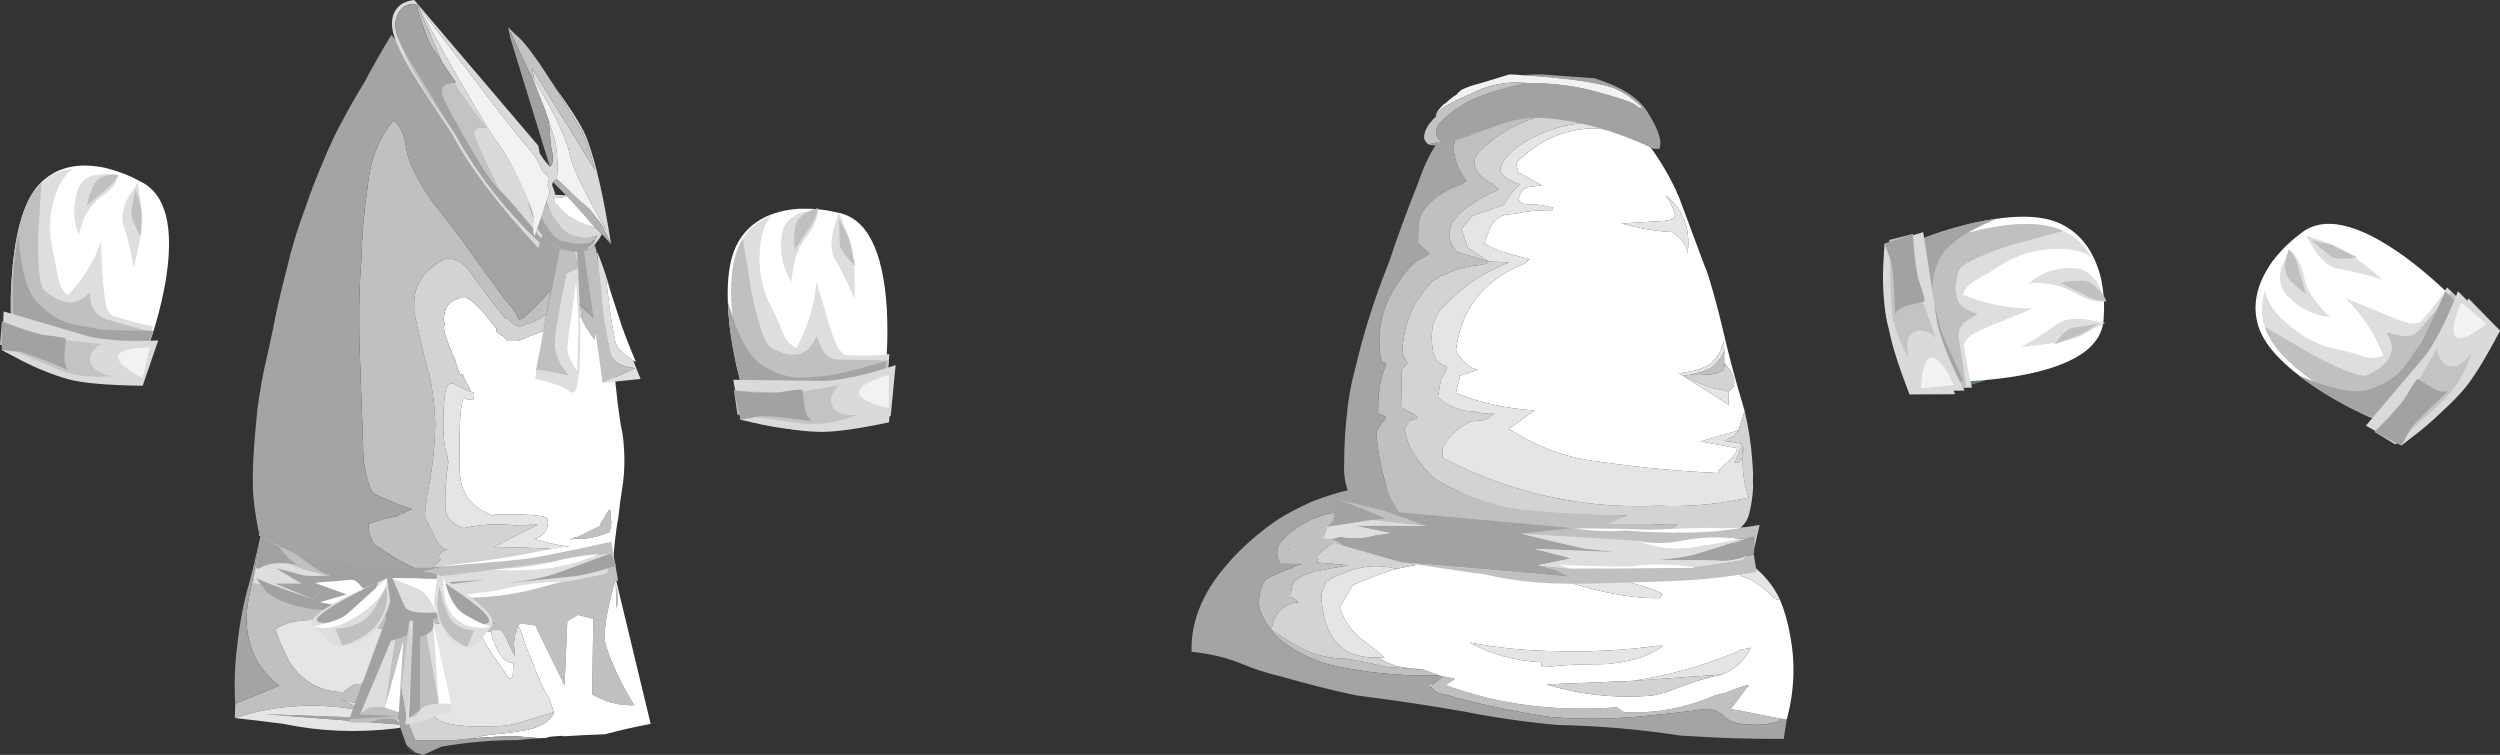 <?xml version="1.0" encoding="UTF-8" standalone="no"?>
<!-- Created with Inkscape (http://www.inkscape.org/) -->
<svg xmlns:inkscape="http://www.inkscape.org/namespaces/inkscape" xmlns:rdf="http://www.w3.org/1999/02/22-rdf-syntax-ns#" xmlns="http://www.w3.org/2000/svg" xmlns:xlink="http://www.w3.org/1999/xlink" xmlns:ns1="http://sozi.baierouge.fr" xmlns:cc="http://creativecommons.org/ns#" xmlns:sodipodi="http://sodipodi.sourceforge.net/DTD/sodipodi-0.dtd" xmlns:dc="http://purl.org/dc/elements/1.1/" id="svg2" xml:space="preserve" viewBox="0 0 161.29 48.7" version="1.1" inkscape:version="0.91 r13725">
  <rect x="0" y="0" width="161.29" height="48.7" fill="#333333" stroke="none"/>
  <g id="g10" transform="matrix(1.25 0 0 -1.25 0 48.7)">
    <g id="g12">
      <path id="path14" style="fill-rule:evenodd;fill:#ffffff" d="m2.246 29.648c0.785 0.711 1.848 0.926 3.188 0.648 0.656-0.164 1.238-0.387 1.75-0.672 1.39-0.629 1.839-2.383 1.351-5.258-0.258-1.421-0.656-2.792-1.199-4.113-1.535-0.105-2.914 0.055-4.133 0.481-0.805 0.308-1.469 0.687-1.992 1.136l-0.512 0.567c-0.054 0.914-0.035 1.902 0.055 2.965 0.211 2.121 0.707 3.539 1.492 4.246z" inkscape:connector-curvature="0"/>
      <path id="path16" style="fill-rule:evenodd;fill:#dedede" d="m5.223 26.519 0.039-1.481c0.078-0.984 0.16-1.636 0.238-1.957 0.055-0.132 0.148-0.265 0.281-0.402 0.692-0.238 1.399-0.426 2.121-0.559-0.214-0.773-0.429-1.441-0.64-2-0.586 0-1.266 0.028-2.039 0.079-0.723 0.054-1.43 0.187-2.121 0.402-0.801 0.32-1.469 0.707-2 1.16l-0.52 0.559c-0.055 0.906-0.027 1.894 0.078 2.961 0.215 2.132 0.707 3.558 1.481 4.281 0.425 0.398 0.972 0.625 1.64 0.679-0.426-0.269-0.746-0.761-0.961-1.48-0.265-0.801-0.304-1.668-0.121-2.602 0.11-0.558 0.215-1.105 0.321-1.64 0.082-0.344 0.242-0.613 0.48-0.797 0.773 0.797 1.348 1.73 1.723 2.797zm1.398 2.281 0.481 0.719 0.121-0.758c0.105-0.613 0.144-1.082 0.117-1.402-0.051-0.532-0.199-1.266-0.438-2.2-0.136 0.801-0.308 1.52-0.523 2.161-0.133 0.402-0.051 0.894 0.242 1.48zm-1.441 1.16c0.32 0.028 0.629 0.012 0.922-0.039-0.028-0.375-0.336-0.762-0.922-1.16-0.348-0.242-0.641-0.629-0.879-1.16-0.106-0.293-0.188-0.547-0.239-0.762-0.296 0.746-0.308 1.52-0.042 2.32 0.136 0.481 0.519 0.747 1.16 0.801z" inkscape:connector-curvature="0"/>
      <path id="path18" style="fill-rule:evenodd;fill:#c0c0c0" d="m4.621 23.882 0.078-0.601c0.137-0.399 0.403-0.668 0.801-0.801l2.359-0.68-0.597-1.68c-1.735 0.161-3.266 0.387-4.602 0.68-0.664 0.293-1.199 0.641-1.598 1.039l-0.48 0.481c-0.055 0.906-0.027 1.894 0.078 2.961 0.215 2.132 0.707 3.558 1.481 4.281l-0.161-2.563c-0.054-1.785 0.055-2.8 0.321-3.039 0.668-0.558 1.254-0.734 1.761-0.519 0.239 0.105 0.426 0.254 0.559 0.441zm2.16 4.156 0.199 1.161 0.161-0.438c0.105-0.375 0.16-0.641 0.16-0.801l-0.039-1.199c-0.348 0.586-0.508 1.012-0.481 1.277zm-1.121 1.883c0.16 0.051 0.309 0.051 0.442 0-0.188-0.32-0.403-0.574-0.641-0.762l-0.961-0.8c0.027 0.32 0.16 0.707 0.402 1.16 0.16 0.242 0.41 0.375 0.758 0.402z" inkscape:connector-curvature="0"/>
      <path id="path20" style="fill-rule:evenodd;fill:#a4a4a4" d="m1.941 23.331c0.516-0.527 1.063-0.882 1.633-1.066 0.184-0.039 0.672-0.137 1.461-0.285 0.289-0.051 1.254-0.082 2.883-0.09l-0.582-1.637c-1.535-0.105-2.914 0.055-4.133 0.481-0.805 0.308-1.469 0.687-1.992 1.136l-0.512 0.567c-0.105 1.558-0.019 3.039 0.262 4.433 0.09-1.773 0.414-2.953 0.98-3.539z" inkscape:connector-curvature="0"/>
      <path id="path22" style="fill-rule:evenodd;fill:#dbdada" d="m8.168 21.39-0.805-2.34c-1.843 0.027-3.117 0.137-3.824 0.332-0.809 0.231-1.625 0.555-2.445 0.977l-0.996 0.527 0.09 2 4.464-1.312c0.946-0.188 2.118-0.25 3.516-0.184z" inkscape:connector-curvature="0"/>
      <path id="path24" style="fill-rule:evenodd;fill:#c3c3c3" d="m5.34 21.195c-0.133 0.011-0.285-0.071-0.461-0.243-0.203-0.195-0.277-0.418-0.219-0.664 0.078-0.355 0.445-0.601 1.102-0.738-1.11-0.117-2.125 0.039-3.051 0.465l-2.711 1.16 0.102 1.195 2.691-0.918 2.547-0.257z" inkscape:connector-curvature="0"/>
      <path id="path26" style="fill-rule:evenodd;fill:#f2f2f2" d="m7.734 21.027-0.375-1.575c-0.871 0.45-1.293 0.821-1.269 1.114 0.015 0.187 0.297 0.324 0.84 0.41 0.269 0.031 0.539 0.047 0.804 0.051z" inkscape:connector-curvature="0"/>
      <path id="path28" style="fill-rule:evenodd;fill:#a2a2a3" d="m0.102 22.37 0.933-0.363c0.676-0.219 1.149-0.34 1.414-0.363 0.426-0.035 0.742-0.09 0.949-0.16l-0.078-0.918c-0.019-0.239 0.039-0.473 0.18-0.7-1.418 0.606-2.262 0.918-2.527 0.942l-0.879 0.078 0.008 1.484z" inkscape:connector-curvature="0"/>
      <path id="path30" style="fill-rule:evenodd;fill:#6f927a" d="m43.152 27.667c1.418-0.293 2.196-1.84 2.328-4.64 0.04-1.399-0.05-2.766-0.273-4.11-1.406-0.414-2.723-0.543-3.949-0.383-0.82 0.106-1.508 0.313-2.067 0.625l-0.632 0.442c-0.239 0.836-0.426 1.762-0.559 2.773-0.242 2.039-0.07 3.465 0.504 4.285 0.59 0.844 1.539 1.266 2.855 1.262 0.664-0.019 1.262-0.101 1.793-0.254z" inkscape:connector-curvature="0"/>
      <path id="path32" style="fill-rule:evenodd;fill:#627f69" d="m42.48 27.593-0.035-0.375c-0.082-0.309-0.269-0.613-0.554-0.922-0.461-0.504-0.664-1.183-0.61-2.031-0.441 0.625-0.633 1.332-0.574 2.121 0.059 0.465 0.363 0.809 0.922 1.02 0.293 0.101 0.574 0.164 0.851 0.187z" inkscape:connector-curvature="0"/>
      <path id="path34" style="fill-rule:evenodd;fill:#627f69" d="m44.035 27.382 0.121-0.726c0.063-0.563 0.09-1.016 0.074-1.36-0.046-0.5-0.195-1.211-0.441-2.125-0.125 0.774-0.277 1.473-0.453 2.098-0.133 0.394-0.059 0.867 0.219 1.414l0.48 0.699z" inkscape:connector-curvature="0"/>
      <path id="path36" style="fill-rule:evenodd;fill:#627f69" d="m38.398 22.097c-0.238 2.035-0.07 3.465 0.504 4.285 0.344 0.453 0.801 0.801 1.371 1.035-0.304-0.386-0.496-0.937-0.574-1.656-0.07-0.809 0.074-1.625 0.438-2.441 0.25-0.551 0.468-0.817 0.652-0.801 0.391 0.015 0.606 0.012 0.652-0.016l1 1.637 1.411-1.883c0.039-0.082 0.449-0.164 1.222-0.246 0.332-0.039 0.52-0.273 0.571-0.711 0.07-0.453 0.132-0.676 0.191-0.68-0.047-0.765-0.125-1.425-0.231-1.98l-1.921-0.375c-0.633-0.086-1.309-0.09-2.028-0.012-0.82 0.106-1.508 0.317-2.066 0.629l-0.633 0.438c-0.234 0.836-0.422 1.761-0.559 2.777z" inkscape:connector-curvature="0"/>
      <path id="path38" style="fill-rule:evenodd;fill:#546b59" d="m38.398 22.097c-0.238 2.035-0.07 3.465 0.504 4.285l0.528-2.051c0.394-1.39 0.746-2.175 1.058-2.347 0.727-0.379 1.324-0.332 1.793 0.14l0.469 0.836 0.336-0.89c0.316-0.586 0.676-0.891 1.074-0.911 0.285-0.011 0.617-0.152 0.992-0.421 0.368-0.235 0.59-0.36 0.672-0.375-0.054-0.672-0.129-1.247-0.219-1.727-1.648-0.219-3.121-0.316-4.425-0.293-0.657 0.133-1.223 0.332-1.692 0.594l-0.531 0.383c-0.234 0.836-0.422 1.761-0.559 2.777z" inkscape:connector-curvature="0"/>
      <path id="path40" style="fill-rule:evenodd;fill:#546b59" d="m42.48 27.593-0.367-0.894-0.765-0.977c-0.032 0.309 0.015 0.707 0.14 1.195 0.094 0.27 0.289 0.469 0.594 0.59 0.141 0.039 0.273 0.067 0.398 0.086z" inkscape:connector-curvature="0"/>
      <path id="path42" style="fill-rule:evenodd;fill:#546b59" d="m43.898 27.062 0.274-1.16c0.234-1.571 0.242-1.953 0.016-1.153-0.34 0.543-0.5 0.938-0.477 1.188l0.187 1.125z" inkscape:connector-curvature="0"/>
      <path id="path44" style="fill-rule:evenodd;fill:#404d41" d="m42.711 20.663c0.078-0.015 0.57-0.054 1.473-0.117 0.648-0.043 1.062-0.039 1.234 0.012l-0.211-1.641c-1.406-0.414-2.723-0.543-3.949-0.383-0.82 0.106-1.508 0.313-2.067 0.625l-0.632 0.442c-0.403 1.426-0.621 2.824-0.649 4.187 0.27-1.035 0.965-1.89 2.078-2.57 0.602-0.394 1.121-0.613 1.567-0.656 0.265 0 0.648 0.035 1.156 0.101z" inkscape:connector-curvature="0"/>
      <path id="path46" style="fill-rule:evenodd;fill:#ffffff" d="m38.191 26.616c0.621 0.95 1.641 1.473 3.055 1.571 0.695 0.019 1.336-0.039 1.918-0.188 1.547-0.242 2.418-1.902 2.606-4.976 0.082-1.528 0.003-3.043-0.231-4.543-1.516-0.551-2.941-0.781-4.269-0.692-0.883 0.086-1.641 0.282-2.274 0.59l-0.648 0.43c-0.274 0.922-0.489 1.933-0.649 3.047-0.293 2.226-0.129 3.812 0.492 4.761z" inkscape:connector-curvature="0"/>
      <path id="path48" style="fill-rule:evenodd;fill:#dedede" d="m40.859 24.402c-0.453 0.691-0.625 1.464-0.519 2.32 0.027 0.559 0.336 0.973 0.922 1.238l0.961 0.239c0.023-0.426-0.188-0.934-0.641-1.52-0.293-0.371-0.496-0.84-0.602-1.398-0.078-0.348-0.121-0.641-0.121-0.879zm1.282 0 0.441-1.481c0.293-1.015 0.52-1.656 0.68-1.922 0.05-0.105 0.172-0.226 0.359-0.359 0.746-0.055 1.508-0.039 2.281 0.039-0.054-0.852-0.136-1.598-0.242-2.238-0.558-0.16-1.238-0.321-2.039-0.481-0.719-0.133-1.453-0.199-2.199-0.199-0.883 0.105-1.641 0.32-2.281 0.641l-0.641 0.398c-0.266 0.906-0.465 1.922-0.598 3.039-0.32 2.242-0.175 3.84 0.438 4.801 0.32 0.535 0.816 0.934 1.48 1.199-0.375-0.453-0.574-1.051-0.597-1.801-0.082-0.933 0.078-1.839 0.476-2.718 0.27-0.504 0.508-1.028 0.723-1.559 0.133-0.348 0.359-0.602 0.68-0.762 0.586 1.067 0.933 2.2 1.039 3.403zm0.879 2.718 0.281 0.879 0.32-0.8c0.238-0.559 0.375-1 0.399-1.317 0.082-0.535 0.109-1.32 0.082-2.363-0.293 0.746-0.629 1.43-1 2.043-0.215 0.371-0.243 0.89-0.082 1.558z" inkscape:connector-curvature="0"/>
      <path id="path50" style="fill-rule:evenodd;fill:#c0c0c0" d="m41.742 27.159-0.722-1.078c-0.051 0.321-0.04 0.746 0.042 1.278 0.133 0.32 0.36 0.547 0.68 0.679 0.133 0.082 0.293 0.137 0.481 0.161-0.11-0.426-0.27-0.774-0.481-1.04zm0.399-5.558 0.281-0.641c0.183-0.371 0.48-0.558 0.879-0.558l2.558-0.043-0.199-1.918c-1.758-0.321-3.348-0.52-4.758-0.602-0.695 0.16-1.32 0.36-1.882 0.602l-0.52 0.359c-0.266 0.906-0.465 1.922-0.598 3.039-0.32 2.242-0.175 3.84 0.438 4.801l0.441-2.719c0.375-1.789 0.719-2.762 1.039-2.922 0.801-0.425 1.426-0.453 1.879-0.078 0.188 0.211 0.336 0.438 0.442 0.68zm1.199 4.758-0.039 1.281 0.238-0.441c0.188-0.344 0.297-0.598 0.32-0.758l0.282-1.2c-0.508 0.481-0.774 0.852-0.801 1.118z" inkscape:connector-curvature="0"/>
      <path id="path52" style="fill-rule:evenodd;fill:#a4a4a4" d="m39.383 20.077c0.644-0.386 1.277-0.593 1.898-0.617 0.192 0.008 0.707 0.047 1.535 0.125 0.305 0.028 1.278 0.274 2.922 0.731l-0.199-1.836c-1.516-0.551-2.941-0.781-4.269-0.692-0.883 0.086-1.641 0.282-2.274 0.59l-0.648 0.43c-0.477 1.566-0.739 3.101-0.786 4.605 0.508-1.789 1.114-2.898 1.821-3.336z" inkscape:connector-curvature="0"/>
      <path id="path54" style="fill-rule:evenodd;fill:#dbdada" d="m46.121 19.484-0.242-2.325c-1.758-0.367-2.992-0.527-3.699-0.484-0.778 0.024-1.59 0.141-2.442 0.352l-1.047 0.324-0.363 1.871 1.711-0.164c1.242-0.082 2.156-0.125 2.742-0.125 0.942 0 2.051 0.183 3.34 0.551z" inkscape:connector-curvature="0"/>
      <path id="path56" style="fill-rule:evenodd;fill:#c3c3c3" d="m43.512 18.741c-0.141-0.039-0.27-0.14-0.391-0.308-0.16-0.231-0.183-0.453-0.066-0.664 0.168-0.328 0.558-0.488 1.179-0.485-1.023-0.363-2-0.433-2.929-0.21l-2.774 0.542-0.152 1.141 2.68-0.312c0.39 0.015 1.207 0.113 2.453 0.296z" inkscape:connector-curvature="0"/>
      <path id="path58" style="fill-rule:evenodd;fill:#f2f2f2" d="m45.812 19.085-0.074-1.543c-0.871 0.223-1.328 0.477-1.371 0.766-0.015 0.183 0.219 0.363 0.695 0.535 0.254 0.09 0.504 0.172 0.75 0.242z" inkscape:connector-curvature="0"/>
      <path id="path60" style="fill-rule:evenodd;fill:#a2a2a3" d="m39.504 17.468-0.832-0.152-0.297 1.437 0.941-0.129c0.684-0.086 1.149-0.113 1.403-0.078 0.383 0.051 0.687 0.07 0.914 0.059l0.113-0.899c0.024-0.218 0.129-0.422 0.316-0.613-0.374 0.063-0.75 0.125-1.124 0.188-0.797 0.152-1.274 0.214-1.434 0.187z" inkscape:connector-curvature="0"/>
      <path id="path62" style="fill-rule:evenodd;fill:#dbdada" d="m46.227 20.116-0.254-2.617c-1.864-0.5-3.168-0.754-3.926-0.758-0.871 0.004-1.766 0.106-2.692 0.297l-1.128 0.254-0.383 2.067 4.801-0.059c1 0.074 2.191 0.348 3.582 0.816z" inkscape:connector-curvature="0"/>
      <path id="path64" style="fill-rule:evenodd;fill:#c3c3c3" d="m43.43 19.105c-0.137-0.024-0.274-0.149-0.407-0.375-0.16-0.262-0.179-0.508-0.062-0.742 0.16-0.34 0.586-0.485 1.281-0.438-1.086-0.437-2.144-0.57-3.18-0.398l-3 0.41-0.179 1.246 2.926-0.164 2.621 0.461z" inkscape:connector-curvature="0"/>
      <path id="path66" style="fill-rule:evenodd;fill:#f2f2f2" d="m45.879 19.62-0.008-1.714c-0.98 0.21-1.496 0.468-1.539 0.777-0.027 0.191 0.223 0.41 0.746 0.656 0.266 0.106 0.531 0.199 0.801 0.281z" inkscape:connector-curvature="0"/>
      <path id="path68" style="fill-rule:evenodd;fill:#a2a2a3" d="m37.883 18.808 1.023-0.102c0.735-0.027 1.235-0.019 1.508 0.035 0.438 0.083 0.77 0.118 0.996 0.106l0.137-0.957c0.035-0.254 0.152-0.473 0.348-0.664-1.571 0.211-2.497 0.293-2.766 0.238l-0.902-0.172-0.344 1.516z" inkscape:connector-curvature="0"/>
      <path id="path70" style="fill-rule:evenodd;fill:#c0c0c0" d="m20.562 36.878 0.317-0.797-0.438 0.797h0.121zm-8.441-34.976 0.02 0.738 2.261 0.922c-0.547 0.441-0.957 0.929-1.222 1.457-0.098 0.191-0.18 0.394-0.239 0.601-0.253 0.774-0.281 1.629-0.082 2.559 0.098 0.449 0.203 0.996 0.321 1.641 0.082 0.437 0.168 0.925 0.261 1.461 0.434-0.864 1-1.477 1.7-1.84 0.855-0.422 1.742-0.621 2.66-0.602 0.488-0.019 0.988-0.051 1.5-0.098 0.261-0.007 0.523-0.015 0.781-0.019 0.578-0.023 1.152-0.043 1.719-0.063-0.414 0.18-0.828 0.348-1.239 0.5l2.278-0.16-0.66 0.321h0.121c0.179 0 0.347 0.015 0.5 0.039 2.539 0.179 5.23 0.281 8.078 0.3l0.781 0.36v-0.078l-0.121-0.102-0.039-0.019c-0.258-0.207-0.172-0.454 0.262-0.739v-0.043l0.019 0.043c-0.008-0.023-0.011-0.043-0.019-0.062-0.496-1.727-0.657-2.86-0.481-3.399 0.36-1.074 0.848-2.093 1.461-3.058-0.765-0.031-1.492 0.152-2.18 0.558l0.059 3.899-0.801 0.203-0.539-0.32-0.14-3.321c-0.332 0.692-0.668 1.371-1 2.039-0.18 0.368-0.348 0.719-0.5 1.059l-0.579 0.082h-0.082c-0.105 0-0.183-0.016-0.238-0.039-0.019-0.027-0.027-0.066-0.019-0.121-0.028-0.027-0.043-0.082-0.043-0.16-0.078-0.129-0.118-0.27-0.118-0.422-0.027-0.106-0.042-0.238-0.042-0.399l0.019-0.058c0-0.137 0.016-0.297 0.043-0.481-0.109 0.231-0.203 0.41-0.281 0.539-0.106 0.286-0.215 0.504-0.321 0.661-0.074 0.105-0.117 0.171-0.14 0.199-0.106 0-0.211-0.012-0.32-0.039h-0.079c-0.07-0.028-0.105-0.055-0.101-0.082-0.152-0.024-0.36 0.031-0.617 0.16l-0.161 0.043v0.039h-0.042c-0.309 0.027-0.598 0.047-0.86 0.058-0.043 0.004-0.082 0.004-0.121 0-0.394 0.02-0.894 0.094-1.5 0.219-0.449 0.09-0.965 0.211-1.539 0.363-0.031 0.004-0.062 0.012-0.098 0.02-0.129 0.035-0.254 0.066-0.382 0.098 0.031-0.262 0.07-0.567 0.121-0.918 0-0.348-0.039-0.629-0.121-0.84-0.079-0.188-0.118-0.469-0.118-0.84 0-0.496 0.137-1.25 0.418-2.262-0.113 0.106-0.234 0.2-0.359 0.282-0.883-0.254-1.711-0.2-2.481 0.16l1.379-0.7c-1.914 0.407-3.804 0.395-5.679-0.042-0.352-0.086-0.707-0.184-1.059-0.297zm9.859 7.5c-0.82 0.308-1.593 0.722-2.32 1.238-0.234 0.109-0.394 0.266-0.48 0.48-0.082 0.188-0.137 0.375-0.16 0.559v0.141c0 0.105 0.027 0.144 0.082 0.121 0.484 0.183 0.984 0.316 1.5 0.398h-0.122c0.047 0.047 0.149 0.082 0.301 0.102 0.153 0.105 0.321 0.187 0.5 0.238-0.597 0.187-1.172 0.414-1.719 0.68-0.285 0.101-0.449 0.281-0.5 0.543-0.222 0.656-0.332 1.332-0.32 2.019-0.054 1.488-0.109 2.981-0.16 4.481-0.008 0.238-0.016 0.464-0.02 0.679-0.015 0.344-0.023 0.692-0.023 1.039-0.016 1.18 0.027 2.387 0.121 3.621 0.016 0.52 0.039 1.051 0.082 1.598 0.067 0.707 0.145 1.387 0.238 2.039 0.133 1.324 0.571 2.446 1.321 3.363 0.347-0.226 0.566-0.699 0.66-1.421 0.062-0.379 0.187-0.758 0.379-1.141 0.383-0.77 0.789-1.418 1.222-1.938 0.477-0.601 0.958-1.23 1.438-1.882 0.668-0.953 1.348-1.895 2.039-2.821 0.215-0.238 0.414-0.492 0.602-0.757 0.027-0.106 0.082-0.215 0.16-0.321 0.152 0.051 0.281 0.133 0.379 0.239 0.547 0.511 1.066 1.066 1.562 1.66l1.899-1.821-0.539 6.063c0.242-1.391 0.601-2.766 1.078-4.121v-0.039c-0.121-0.707-0.246-1.481-0.379-2.321-0.043-0.222-0.082-0.449-0.121-0.679-0.176 0.23-0.328 0.457-0.457 0.679-0.094 0.168-0.176 0.336-0.243 0.5l0.082 0.121c-0.003 0.133-0.031 0.211-0.082 0.239-0.214-0.106-0.48-0.199-0.8-0.281-0.446 0.218-0.801 0.218-1.059 0-0.41-0.293-0.719-0.442-0.922-0.438-0.137-0.07-0.242-0.117-0.32-0.141-0.031-0.015-0.059-0.019-0.078-0.019-0.012 0.004-0.028 0.012-0.039 0.019l-0.121 0.059c-0.102 0-0.239 0.105-0.418 0.32h-0.121c-0.825 1.028-1.477 1.895-1.961 2.602-0.395 0.402-0.735 0.562-1.02 0.48-0.027 0.133-0.043 0.16-0.039 0.078-0.734-0.351-1.211-0.785-1.441-1.3-0.207-0.27-0.297-0.77-0.262-1.5 0.027-0.16 0.055-0.293 0.082-0.399 0.008-0.027 0.012-0.054 0.019-0.082 0.02-0.082 0.04-0.172 0.059-0.258 0.129-0.578 0.273-1.203 0.441-1.879 0.028-0.109 0.055-0.214 0.082-0.32 0-0.055 0.012-0.121 0.04-0.199h0.039c0.226-1.07 0.332-2.004 0.32-2.801-0.016-0.902-0.109-1.844-0.281-2.82-0.114-0.578-0.18-1-0.2-1.262-0.027 0-0.039-0.039-0.039-0.117 0-0.027 0.012-0.066 0.039-0.121-0.027-0.027-0.039-0.067-0.039-0.121-0.023-0.207 0.032-0.371 0.161-0.5 0.031-0.094 0.07-0.196 0.121-0.301 0.035-0.07 0.074-0.145 0.117-0.219 0.238-0.574 0.5-0.859 0.781-0.859l-0.141-0.039c-0.179-0.051-0.304-0.176-0.378-0.383l0.14-0.078c-0.078-0.082-0.191-0.203-0.34-0.36-0.179-0.074-0.293-0.175-0.34-0.3-0.027 0-0.054-0.016-0.082-0.039zm7.102 12.82c-0.055-0.004-0.082-0.031-0.082-0.082h-0.078c0 0.055 0.055 0.078 0.16 0.082zm2.438-9.621v-0.539h0.042c-0.019-0.11-0.027-0.203-0.023-0.281v-0.082l-0.039-0.04-0.039-0.16c-0.695-0.281-1.246-0.394-1.66-0.34-0.18 0-0.321-0.027-0.422-0.078 0.101 0.078 0.242 0.133 0.422 0.16l1.16 0.579c0.019 0.082 0.066 0.175 0.141 0.281 0.132 0.23 0.238 0.41 0.32 0.539l0.098-0.039zm-6-5.82-0.04 0.039c-0.074 0.007-0.203-0.028-0.378-0.098h0.121c0.097 0.043 0.199 0.062 0.297 0.059zm-0.758-0.219c0 0.023 0.027 0.039 0.078 0.039 0.051 0.027 0.023 0.039-0.078 0.039-0.133 0.105-0.227 0.133-0.282 0.082 0.004-0.027 0.098-0.082 0.282-0.16zm1.738-1.821h0.039v-0.042l-0.039 0.042zm5.301 4.02v-0.18c0 0.024 0.015 0.039 0.039 0.039 0.051-0.418 0.051-0.757 0-1.019-0.024-0.094-0.043 0.32-0.059 1.238 0.008-0.027 0.012-0.055 0.02-0.078zm-17.262-3.141 0.043-0.058c0.106-0.289 0.242-0.563 0.398-0.821 0.692-1 1.614-1.5 2.762-1.5 0.07 0.079 0.16 0.145 0.258 0.2 0.074 0.07 0.16 0.133 0.262 0.179 0.097 0.028 0.211 0.039 0.34 0.039 0.097 0.028 0.21 0.04 0.339 0.04l1.18 2.703c-3.031 0.722-5 0.75-5.898 0.078 0.078-0.262 0.183-0.547 0.316-0.86z" inkscape:connector-curvature="0"/>
      <path id="path72" style="fill-rule:evenodd;fill:#ffffff" d="m31.66 10.019-0.781-0.36c-2.848-0.019-5.539-0.121-8.078-0.3 0.047 0.054 0.105 0.093 0.179 0.121 2.028 0.051 4.055 0.324 6.082 0.82 0.208 0.047 0.481 0.149 0.817 0.301-0.133 0.023-0.238 0.012-0.317-0.039-0.05 0.129-0.152 0.195-0.3 0.199-0.465 0.055-1.032 0.188-1.7 0.398h0.079c0.289 0.098 0.484 0.274 0.582 0.52 0.027 0.082 0.047 0.168 0.058 0.262-0.004 0.183-0.043 0.293-0.121 0.32-0.359 0.125-1.219 0.172-2.578 0.141-0.055 0.004-0.094-0.016-0.121-0.063-0.75 0.289-1.242 0.695-1.481 1.223-0.21 0.336-0.296 1.015-0.257 2.039-0.02 1.57 0.047 2.504 0.199 2.801 0.18-0.055 0.344-0.082 0.5-0.082 0 0.082 0.012 0.132 0.039 0.16v0.199c-0.082 0.055-0.133 0.066-0.16 0.043l-0.039 0.156c-0.16 0.27-0.282 0.508-0.36 0.723-0.054 0.055-0.093 0.055-0.121 0-0.082 0.133-0.121 0.211-0.121 0.238-0.055 0.133-0.078 0.215-0.078 0.242-0.055 0.133-0.066 0.211-0.043 0.239-0.105 0.16-0.184 0.336-0.238 0.519-0.274 0.621-0.399 1.027-0.379 1.223v0.058c0.008 0.059 0.019 0.121 0.039 0.18l-0.039 0.039c0 0.082-0.016 0.121-0.043 0.121 0.027 0.106 0.055 0.239 0.082 0.399 0.07 0.347 0.336 0.59 0.801 0.722h0.32c0.316-0.16 0.691-0.507 1.117-1.043 0.102-0.148 0.211-0.285 0.321-0.418 0.035-0.035 0.07-0.066 0.101-0.101v-0.18l0.281-0.199h0.039c0.079-0.078 0.161-0.172 0.239-0.281h0.562c0.84 0.363 1.539 0.617 2.098 0.761 0.027 0.008 0.055 0.012 0.082 0.02h0.078c0 0.051 0.027 0.078 0.082 0.082 0.469 0.211 0.766 0.348 0.898 0.398 0.067-0.164 0.149-0.332 0.243-0.5 0.129-0.222 0.281-0.449 0.457-0.679 0.039 0.23 0.078 0.457 0.121 0.679 0.133 0.84 0.258 1.614 0.379 2.321 0.097-0.86 0.183-1.633 0.261-2.321 0.231-2.101 0.379-3.421 0.438-3.961 0.09-0.714 0.16-1.195 0.223-1.437 0.054-0.246 0.097-0.664 0.121-1.262 0.019-0.59-0.02-1.183-0.121-1.781-0.075-0.449-0.137-0.91-0.18-1.379l-0.082-0.48c-0.004-0.047-0.012-0.094-0.02-0.141-0.109-0.836-0.164-1.387-0.16-1.66zm0-0.078v-0.039c-0.051-0.02-0.09-0.039-0.121-0.063l0.121 0.102zm-3.078-7.742-0.242 0.742c-0.176 0.175-0.574 1.066-1.199 2.679-0.106 0.34-0.227 0.68-0.36 1.02-0.027 0.027-0.039 0.055-0.039 0.082 0.055 0.023 0.133 0.039 0.238 0.039h0.082l0.579-0.082c0.152-0.34 0.32-0.691 0.5-1.059 0.332-0.668 0.668-1.347 1-2.039l0.14 3.321 0.539 0.32 0.801-0.203-0.059-3.899c0.688-0.402 1.415-0.589 2.18-0.558-0.613 0.965-1.101 1.984-1.461 3.058-0.176 0.539-0.015 1.672 0.481 3.399 0.004-0.059 0.008-0.121 0.019-0.18v0.242l1.801-7.48c-0.812-0.156-1.602-0.336-2.359-0.539-0.715-0.024-1.414-0.055-2.102-0.102-0.129 0.028-0.254 0.028-0.379 0-0.152 0-0.293-0.015-0.422-0.039-0.05 0-0.078-0.015-0.078-0.043-0.14-0.004-0.273-0.012-0.402-0.019l-1.18 0.101c-0.754 0-1.551-0.039-2.379-0.121 0.231 0.051 0.477 0.106 0.739 0.16 0.8 0.082 1.441 0.16 1.921 0.242 0.754 0.11 1.282 0.372 1.579 0.778h0.019v0.043c0.008 0.008 0.016 0.023 0.023 0.039 0.012 0.004 0.028 0.012 0.04 0.019v0.02l-0.02 0.059zm-6.602 7.203c0.028 0.023 0.055 0.039 0.082 0.039v-0.039l0.079-0.043-0.161 0.043zm9.54 3.199-0.098 0.039c-0.082-0.129-0.188-0.309-0.32-0.539-0.075-0.106-0.122-0.199-0.141-0.281l-1.16-0.579c-0.18-0.027-0.321-0.082-0.422-0.16 0.101 0.051 0.242 0.078 0.422 0.078 0.414-0.054 0.965 0.059 1.66 0.34l0.039 0.16 0.039 0.04v0.082c-0.004 0.078 0.004 0.171 0.023 0.281h-0.042v0.539zm-6.18-6.242c0.055-0.258 0.137-0.504 0.242-0.739 0.258-0.589 0.563-0.882 0.918-0.879l-0.039-0.722c-0.047-0.051-0.106-0.078-0.18-0.078-0.488 0.687-0.875 1.246-1.16 1.679-0.109 0.235-0.281 0.536-0.519 0.899l-0.04 0.043 0.161-0.043c0.257-0.129 0.465-0.184 0.617-0.16zm6.461 2.402c-0.008 0.023-0.012 0.051-0.02 0.078 0.016-0.918 0.035-1.332 0.059-1.238 0.051 0.262 0.051 0.601 0 1.019-0.024 0-0.039-0.015-0.039-0.039v0.18z" inkscape:connector-curvature="0"/>
      <path id="path74" style="fill-rule:evenodd;fill:#a4a4a4" d="m22.141 9.359 0.039-0.039 0.66-0.321-2.278 0.16c0.411-0.152 0.825-0.32 1.239-0.5-0.567 0.02-1.141 0.04-1.719 0.063-0.258 0.004-0.52 0.012-0.781 0.019-0.512 0.047-1.012 0.079-1.5 0.098-0.918-0.019-1.805 0.18-2.66 0.602-0.7 0.363-1.266 0.976-1.7 1.84-0.093-0.536-0.179-1.024-0.261-1.461-0.118-0.645-0.223-1.192-0.321-1.641-0.199-0.934-0.171-1.785 0.082-2.559 0.059-0.207 0.141-0.41 0.239-0.601 0.265-0.528 0.675-1.016 1.222-1.457l-2.261-0.922c-0.059 1.043-0.024 2.035 0.101 2.98 0.121 1.161 0.332 2.262 0.637 3.301 0.086 0.313 0.187 0.719 0.301 1.219 0.082 0.332 0.168 0.715 0.261 1.141l-0.082 0.019c-0.004 0.055 0 0.094 0.02 0.121-0.016 0.086-0.039 0.172-0.059 0.258-0.136 0.687-0.222 1.316-0.258 1.883-0.023 0.656-0.015 1.265 0.02 1.816 0.031 0.61 0.098 1.414 0.199 2.422 0.133 1.012 0.305 1.957 0.52 2.84 0.125 0.559 0.23 1.051 0.32 1.48 0.004 0.047 0.012 0.094 0.02 0.141 0.187 0.91 0.398 1.824 0.64 2.738 0.258 1.121 0.586 2.2 0.981 3.242 0.246 0.735 0.547 1.516 0.898 2.34 0.352 0.856 0.692 1.575 1.02 2.16 0.336 0.637 0.707 1.29 1.121 1.958 0.363 0.695 0.828 1.515 1.398 2.46l0.242-0.281 0.438-0.797-0.317 0.797c-0.117 0.418-0.07 0.738 0.137 0.961 0.055 0.031 0.121 0.016 0.203-0.039 0.192-0.144 0.399-0.355 0.618-0.641 0.242-0.218 0.48-0.464 0.722-0.738 0.274-0.34 0.531-0.695 0.778-1.062 1.781-2.41 3.406-4.848 4.882-7.321 0.758 0.328 1.399 0.864 1.918 1.602 0.055-0.25 0.121-0.402 0.2-0.461 0.132 0.027 0.16-0.168 0.082-0.578l0.539-6.063-1.899 1.821c-0.496-0.594-1.015-1.149-1.562-1.66-0.098-0.106-0.227-0.184-0.379-0.239-0.078 0.106-0.133 0.215-0.16 0.321-0.188 0.265-0.387 0.519-0.602 0.757-0.691 0.926-1.371 1.868-2.039 2.821-0.48 0.652-0.961 1.281-1.438 1.882-0.433 0.52-0.839 1.168-1.222 1.938-0.192 0.383-0.317 0.762-0.379 1.141-0.094 0.722-0.313 1.195-0.66 1.421-0.75-0.917-1.188-2.039-1.321-3.363-0.093-0.652-0.171-1.332-0.238-2.039-0.039-0.547-0.066-1.078-0.082-1.598-0.094-1.234-0.137-2.441-0.121-3.621 0-0.347 0.008-0.695 0.023-1.039 0.004-0.215 0.012-0.441 0.02-0.679 0.051-1.5 0.106-2.993 0.16-4.481-0.012-0.687 0.098-1.363 0.32-2.019 0.051-0.262 0.215-0.442 0.5-0.543 0.547-0.266 1.122-0.493 1.719-0.68-0.179-0.051-0.347-0.133-0.5-0.238-0.152-0.02-0.254-0.055-0.301-0.102h0.122c-0.516-0.082-1.016-0.215-1.5-0.398-0.055 0.023-0.082-0.016-0.082-0.121v-0.141c0.023-0.184 0.078-0.371 0.16-0.559 0.086-0.211 0.246-0.371 0.48-0.48 0.727-0.516 1.5-0.93 2.32-1.238l0.161-0.043zm-1.821-6.86c-0.281 1.016-0.418 1.766-0.418 2.262 0 0.371 0.039 0.652 0.118 0.84 0.082 0.211 0.121 0.492 0.121 0.84-0.051 0.351-0.09 0.656-0.121 0.918 0.128-0.032 0.253-0.063 0.382-0.098l-0.062-1.18c0-0.668 0.027-1.109 0.082-1.32 0.16-0.668 0.266-1.187 0.32-1.562l0.238-1.321c0.293-0.719 0.442-1.09 0.442-1.117h2.078c0.262 0.031 0.523 0.059 0.781 0.078 0.828 0.082 1.625 0.121 2.379 0.121l1.18-0.101c-0.391-0.028-0.77-0.059-1.141-0.098-1.32 0-2.625-0.113-3.918-0.34l-0.941-0.422-0.418 0.121-0.442 0.379-0.32 0.903v0.16l-7.019 0.539 6.761-0.242 0.258-0.258-0.281 0.758v0.082c-0.02 0.019-0.039 0.039-0.059 0.058z" inkscape:connector-curvature="0"/>
      <path id="path76" style="fill-rule:evenodd;fill:#404d41" d="m21.422 0.12c-0.106-0.004-0.199 0.028-0.281 0.102-0.102 0.078-0.157 0.172-0.161 0.277l0.442-0.379z" inkscape:connector-curvature="0"/>
      <path id="path78" style="fill-rule:evenodd;fill:#d3d3d3" d="m22.18 9.32-0.039 0.039-0.079 0.043v0.039c0.047 0.125 0.161 0.226 0.34 0.3 0.149 0.157 0.262 0.278 0.34 0.36l-0.14 0.078c0.074 0.207 0.199 0.332 0.378 0.383l0.141 0.039c-0.281 0-0.543 0.285-0.781 0.859-0.043 0.074-0.082 0.149-0.117 0.219-0.051 0.105-0.09 0.207-0.121 0.301-0.133 0.129-0.184 0.293-0.161 0.5 0 0.054 0.012 0.094 0.039 0.121-0.027 0.051-0.039 0.094-0.039 0.121 0 0.078 0.012 0.117 0.039 0.117 0.016 0.262 0.086 0.684 0.2 1.262 0.172 0.976 0.265 1.918 0.281 2.82 0.012 0.797-0.094 1.731-0.32 2.801h-0.039c-0.028 0.078-0.04 0.144-0.04 0.199-0.027 0.106-0.054 0.211-0.082 0.32-0.168 0.676-0.312 1.301-0.441 1.879-0.019 0.086-0.039 0.176-0.059 0.258-0.007 0.028-0.011 0.055-0.019 0.082-0.027 0.106-0.055 0.239-0.082 0.399-0.035 0.73 0.055 1.23 0.262 1.5 0.23 0.515 0.711 0.949 1.441 1.3-0.004 0.082 0.012 0.055 0.039-0.078 0.285 0.082 0.625-0.078 1.02-0.48 0.484-0.707 1.136-1.574 1.961-2.602h0.121c0.179-0.215 0.316-0.32 0.418-0.32l0.121-0.059c0.011-0.007 0.027-0.015 0.039-0.019 0.019 0 0.047 0.004 0.078 0.019 0.078 0.024 0.183 0.071 0.32 0.141 0.203-0.004 0.512 0.145 0.922 0.438 0.262 0.218 0.613 0.218 1.059 0 0.32 0.082 0.586 0.175 0.8 0.281 0.051-0.028 0.079-0.106 0.082-0.239l-0.082-0.121c-0.132-0.05-0.429-0.187-0.898-0.398-0.105 0-0.16-0.027-0.16-0.082-0.027-0.008-0.055-0.012-0.082-0.02-0.559-0.144-1.258-0.398-2.098-0.761h-0.562c-0.078 0.109-0.16 0.203-0.239 0.281h-0.039l-0.281 0.199v0.18c-0.031 0.035-0.066 0.066-0.101 0.101-0.11 0.133-0.219 0.27-0.321 0.418-0.426 0.536-0.801 0.883-1.117 1.043h-0.32c-0.465-0.132-0.731-0.375-0.801-0.722-0.027-0.16-0.055-0.293-0.082-0.399 0.027 0 0.043-0.039 0.043-0.121l0.039-0.039c-0.02-0.059-0.031-0.121-0.039-0.18v-0.058c-0.02-0.196 0.105-0.602 0.379-1.223 0.054-0.187 0.133-0.359 0.238-0.519-0.023-0.028-0.012-0.106 0.043-0.239 0-0.027 0.023-0.109 0.078-0.242 0-0.027 0.039-0.105 0.121-0.238 0.028 0.055 0.067 0.055 0.121 0 0.078-0.215 0.2-0.453 0.36-0.723l0.039-0.156c-0.235 0.105-0.508 0.238-0.821 0.398-0.371 0.239-0.566-0.214-0.578-1.359-0.062-1.062 0.004-1.855 0.2-2.383 0-0.078 0.011-0.156 0.039-0.238v-0.039c-0.118-0.715-0.172-1.496-0.161-2.34 0.032-0.5 0.348-0.852 0.942-1.062 0.816 0.187 1.664 0.238 2.539 0.16 0.082 0 0.199-0.012 0.359-0.039h0.379c0.055 0.027 0.121 0.054 0.203 0.082 0.098 0.023 0.211 0.011 0.34-0.043-0.129-0.059-0.258-0.118-0.383-0.18-0.613-0.293-1.226-0.613-1.839-0.957 0.902 0 1.843-0.027 2.82-0.082 0.336-0.078 0.707-0.133 1.121-0.16 0.047 0 0.078 0.015 0.101 0.039v0.043c0.079 0.051 0.184 0.062 0.317 0.039-0.336-0.152-0.609-0.254-0.817-0.301-2.027-0.496-4.054-0.769-6.082-0.82-0.074-0.028-0.132-0.067-0.179-0.121-0.153-0.024-0.321-0.039-0.5-0.039h-0.121zm6.402-7.121 0.02-0.059v-0.02c-0.012-0.007-0.028-0.015-0.04-0.019-0.007-0.016-0.015-0.031-0.023-0.039v-0.043h-0.019c-0.297-0.406-0.825-0.668-1.579-0.778-0.48-0.082-1.121-0.16-1.921-0.242-0.262-0.054-0.508-0.109-0.739-0.16-0.258-0.019-0.519-0.047-0.781-0.078h-2.078c0 0.027-0.149 0.398-0.442 1.117l-0.238 1.321c-0.054 0.375-0.16 0.894-0.32 1.562-0.055 0.211-0.082 0.652-0.082 1.32l0.062 1.18c0.036-0.008 0.067-0.016 0.098-0.02 0.574-0.152 1.09-0.273 1.539-0.363l-0.019-0.476c0-2.297 0.121-3.735 0.359-4.321 0.215-0.48 1.281-0.679 3.203-0.601 0.48 0 0.957 0.082 1.438 0.242 0.621 0.199 1.144 0.359 1.562 0.477zm-3.062 4.582c-0.098 0.003-0.2-0.016-0.297-0.059h-0.121c0.175 0.07 0.304 0.105 0.378 0.098l0.04-0.039z" inkscape:connector-curvature="0"/>
      <path id="path80" style="fill-rule:evenodd;fill:#e5e5e5" d="m26.5 4.741c-0.355-0.003-0.66 0.29-0.918 0.879-0.105 0.235-0.187 0.481-0.242 0.739-0.004 0.027 0.031 0.054 0.101 0.082h0.079c0.109 0.027 0.214 0.039 0.32 0.039 0.023-0.028 0.066-0.094 0.14-0.199 0.106-0.157 0.215-0.375 0.321-0.661 0.078-0.129 0.172-0.308 0.281-0.539-0.027 0.184-0.043 0.344-0.043 0.481l-0.019 0.058c0 0.161 0.015 0.293 0.042 0.399 0 0.152 0.04 0.293 0.118 0.422 0 0.078 0.015 0.133 0.043 0.16-0.008 0.051 0 0.094 0.019 0.121 0-0.027 0.012-0.055 0.039-0.082 0.133-0.34 0.254-0.68 0.36-1.02 0.625-1.613 1.023-2.504 1.199-2.679l0.242-0.742c-0.418-0.118-0.941-0.278-1.562-0.477-0.481-0.16-0.958-0.242-1.438-0.242-1.922-0.078-2.988 0.121-3.203 0.601-0.238 0.586-0.359 2.024-0.359 4.321l0.019 0.476c0.606-0.125 1.106-0.199 1.5-0.219 0.039 0.004 0.078 0.004 0.121 0 0.262-0.011 0.551-0.031 0.86-0.058h0.042v-0.039l0.04-0.043c0.238-0.363 0.41-0.664 0.519-0.899 0.285-0.433 0.672-0.992 1.16-1.679 0.074 0 0.133 0.027 0.18 0.078l0.039 0.722 0.039-0.042v0.042h-0.039zm-2.199 13.981c0.027 0.023 0.078 0.012 0.16-0.043v-0.199c-0.027-0.028-0.039-0.078-0.039-0.16-0.156 0-0.32 0.027-0.5 0.082-0.152-0.297-0.219-1.231-0.199-2.801-0.039-1.024 0.047-1.703 0.257-2.039 0.239-0.528 0.731-0.934 1.481-1.223 0.027 0.047 0.066 0.067 0.121 0.063 1.359 0.031 2.219-0.016 2.578-0.141 0.078-0.027 0.117-0.137 0.121-0.32-0.011-0.094-0.031-0.18-0.058-0.262-0.098-0.246-0.293-0.422-0.582-0.52h-0.079c0.668-0.21 1.235-0.343 1.7-0.398 0.148-0.004 0.25-0.07 0.3-0.199v-0.043c-0.023-0.024-0.054-0.039-0.101-0.039-0.414 0.027-0.785 0.082-1.121 0.16-0.977 0.055-1.918 0.078-2.82 0.082 0.613 0.344 1.226 0.664 1.839 0.957 0.125 0.062 0.254 0.121 0.383 0.18-0.129 0.054-0.242 0.066-0.34 0.043-0.082-0.028-0.148-0.055-0.203-0.082h-0.379c-0.156 0.027-0.277 0.039-0.359 0.039-0.875 0.078-1.723 0.027-2.539-0.16-0.594 0.21-0.91 0.562-0.942 1.062-0.011 0.844 0.043 1.625 0.161 2.34v0.039c-0.028 0.082-0.039 0.16-0.039 0.238-0.196 0.528-0.262 1.321-0.2 2.383 0.012 1.145 0.207 1.598 0.578 1.359 0.313-0.16 0.586-0.293 0.821-0.398zm0.461-12.16c-0.184 0.078-0.278 0.133-0.282 0.16 0.055 0.051 0.149 0.023 0.282-0.082 0.101 0 0.129-0.016 0.078-0.039-0.051 0-0.078-0.016-0.078-0.039zm-4.102-5.16c-0.094-0.016-0.187-0.028-0.281-0.043-1.969-0.231-3.891-0.149-5.758 0.242-0.484 0.058-0.965 0.117-1.441 0.18-0.356 0.035-0.707 0.078-1.059 0.121 0.352 0.113 0.707 0.211 1.059 0.297 1.875 0.437 3.765 0.449 5.679 0.042l-1.379 0.7c0.77-0.36 1.598-0.414 2.481-0.16 0.125-0.082 0.246-0.176 0.359-0.282l0.059-0.058v-0.082l0.281-0.758-0.258 0.258-6.761 0.242 7.019-0.539v-0.16zm-6.121 4.218c-0.133 0.313-0.238 0.598-0.316 0.86 0.898 0.672 2.867 0.644 5.898-0.078l-1.18-2.703c-0.129 0-0.238-0.012-0.339-0.04-0.129 0-0.243-0.015-0.34-0.039-0.102-0.046-0.188-0.109-0.262-0.179-0.098-0.055-0.188-0.121-0.258-0.2-1.148 0-2.07 0.5-2.762 1.5-0.156 0.258-0.292 0.532-0.398 0.821l-0.043 0.058z" inkscape:connector-curvature="0"/>
      <path id="path82" style="fill-rule:evenodd;fill:#c0c0c0" d="m13.453 11.241 1.817-0.882c1.515-0.586 3.042-0.879 4.585-0.879 1.333 0 5.227 0.508 11.692 1.519l0.355-2c-5.019-1.172-9.148-1.758-12.386-1.758-2.086 0-3.5 0.161-4.243 0.481-0.671 0.426-1.414 0.758-2.218 1l0.398 2.519z" inkscape:connector-curvature="0"/>
      <path id="path84" style="fill-rule:evenodd;fill:#dedede" d="m13.418 10.562 1.73-0.801c1.457-0.535 2.957-0.801 4.5-0.801 1.332 0 5.29 0.481 11.872 1.442l-0.188-1.043c-4.617-0.985-8.547-1.481-11.781-1.481-2.059 0-3.477 0.11-4.25 0.321-0.684 0.296-1.43 0.523-2.239 0.679l0.356 1.684z" inkscape:connector-curvature="0"/>
      <path id="path86" style="fill-rule:evenodd;fill:#a2a2a3" d="m19.973 9.12c0.211-0.054 0.707-0.105 1.492-0.16 0.875-0.054 1.461-0.066 1.765-0.039l1.821 0.117-3.742-0.476 1.808-0.121-2.625-0.719-0.844 1.238 0.325 0.16z" inkscape:connector-curvature="0"/>
      <path id="path88" style="fill-rule:evenodd;fill:#a2a2a3" d="m14.195 8.839h1.364l-1.325 0.801 1.211-0.32c0.207-0.079 0.539-0.106 0.996-0.079 0.422 0 0.727 0.028 0.911 0.079l-1.2-1.282-1.957 0.801z" inkscape:connector-curvature="0"/>
      <path id="path90" style="fill-rule:evenodd;fill:#a2a2a3" d="m31.52 10.402 0.285-0.641c-0.832-0.266-1.489-0.441-1.977-0.52l-3.832-0.402 0.914 0.121c0.699 0.106 1.297 0.239 1.789 0.399l2.821 1.043z" inkscape:connector-curvature="0"/>
      <path id="path92" style="fill-rule:evenodd;fill:#a2a2a3" d="m15.359 10.32 3.196-0.559c1.32-0.215 2.937-0.187 4.859 0.078l-2.066-0.48c-0.305-0.051-0.524-0.184-0.657-0.399-0.16-0.215-0.156-0.426 0.016-0.64 0.223-0.321 1.016-0.52 2.375-0.598-1.219-0.188-3.086-0.281-5.598-0.281-1.601 0-2.828 0.304-3.675 0.918-0.454 0.562-0.641 0.816-0.551 0.761 0.176-0.132 1.14-0.492 2.894-1.082 0.801 0.856 1.063 1.282 0.789 1.282-0.242 0-0.769 0.336-1.582 1z" inkscape:connector-curvature="0"/>
      <path id="path94" style="fill-rule:evenodd;fill:#a2a2a3" d="m13.195 9.679 0.258 1.562 0.973-0.519c0.367-0.508 0.672-0.801 0.91-0.883l-0.453 0.039c-0.633 0.055-1.121-0.023-1.465-0.238-0.063-0.055-0.137-0.039-0.223 0.039z" inkscape:connector-curvature="0"/>
      <path id="path96" style="fill-rule:evenodd;fill:#ffffff" d="m30.926 10.359c-0.832-0.348-1.676-0.586-2.531-0.719-0.52-0.078-1.188-0.121-2.004-0.121l-1.039 0.043 1.273 0.078c0.914 0.105 1.555 0.215 1.922 0.32 0.765 0.215 1.558 0.348 2.379 0.399z" inkscape:connector-curvature="0"/>
      <path id="path98" style="fill-rule:evenodd;fill:#ffffff" d="m24.141 9.839-2.418-0.199 2.511 0.281c1.766 0.238 2.864 0.414 3.293 0.52 0.672 0.16 2.012 0.347 4.02 0.558-1.926-0.425-3.301-0.707-4.125-0.84-0.488-0.078-1.582-0.187-3.281-0.32z" inkscape:connector-curvature="0"/>
      <path id="path100" style="fill-rule:evenodd;fill:#ffffff" d="m25.965 8.241c-0.578-0.082-1.383-0.136-2.414-0.16l-1.363-0.043 3.199 0.403 1.008 0.199c0.488 0.133 1.343 0.238 2.554 0.32-1.015-0.347-2.008-0.586-2.984-0.719z" inkscape:connector-curvature="0"/>
      <path id="path102" style="fill-rule:evenodd;fill:#ffffff" d="m16.242 8.878 1.914 0.16c0.117 0 0.25-0.078 0.395-0.238 0.14-0.187 0.273-0.293 0.394-0.32 0.45-0.078 0.977-0.055 1.59 0.082-0.773-0.403-1.469-0.629-2.074-0.684-0.121 0-0.094-0.039 0.082-0.117 0.18-0.082 0.223-0.121 0.133-0.121-0.305-0.027-0.758 0-1.36 0.082l-0.808 0.156 1.383 0.403-1.649 0.597z" inkscape:connector-curvature="0"/>
      <path id="path104" style="fill-rule:evenodd;fill:#dedede" d="m22.293 1.921c-0.25-0.16-0.711-0.281-1.379-0.359 0.277 1.918 0.398 3.117 0.359 3.597l-0.148 2.442 1.047 0.121 1.176-5.563c-0.453 0-0.805-0.078-1.055-0.238z" inkscape:connector-curvature="0"/>
      <path id="path106" style="fill-rule:evenodd;fill:#c0c0c0" d="m22.238 2.601c-0.277-0.055-0.461-0.149-0.558-0.281-0.137-0.266-0.325-0.399-0.567-0.399 0.215 1.918 0.317 3 0.297 3.238l-0.152 2.442 0.504 0.078 0.886-5.039c-0.121 0-0.257-0.012-0.41-0.039z" inkscape:connector-curvature="0"/>
      <path id="path108" style="fill-rule:evenodd;fill:#ffffff" d="m22.355 6.839 0.926-4.199h-0.633l-0.293 4.199z" inkscape:connector-curvature="0"/>
      <path id="path110" style="fill-rule:evenodd;fill:#a2a2a3" d="m22.355 6.839c0.047-0.293-0.054-0.492-0.3-0.598l-0.371-0.16-0.004-3.761-0.567-0.399 0.239 5.68 0.957 0.121 0.046-0.883z" inkscape:connector-curvature="0"/>
      <path id="path112" style="fill-rule:evenodd;fill:#c0c0c0" d="m20.121 7.562 1.086-0.082-0.687-5.68c-0.422 0.106-0.782 0.106-1.09 0-0.282-0.133-0.766-0.172-1.457-0.121 0.875 1.84 1.386 3 1.531 3.48l0.617 2.403z" inkscape:connector-curvature="0"/>
      <path id="path114" style="fill-rule:evenodd;fill:#dedede" d="m19.867 2.441c-0.117 0.027-0.254 0.039-0.406 0.039-0.27 0-0.469-0.055-0.598-0.16-0.187-0.188-0.433-0.282-0.738-0.282 0.703 1.336 1.16 2.375 1.379 3.121l0.617 2.403 0.5-0.043-0.754-5.078z" inkscape:connector-curvature="0"/>
      <path id="path116" style="fill-rule:evenodd;fill:#ffffff" d="m20.812 5.878-0.23-3.679-0.715 0.242 0.945 3.437z" inkscape:connector-curvature="0"/>
      <path id="path118" style="fill-rule:evenodd;fill:#a2a2a3" d="m20.484 1.999-2.461-0.16 2.098 5.723 1.086-0.082-0.199-1.321-0.832-0.281-1.594-3.797 1.902-0.082z" inkscape:connector-curvature="0"/>
      <path id="path120" style="fill-rule:evenodd;fill:#a2a2a3" d="m19.938 9.32 0.367 0.082c0.336 0.05 0.715 0.078 1.14 0.078 0.664 0 1.141-0.133 1.43-0.399l-0.047-1.882c-0.25-0.184-0.754-0.278-1.512-0.278-0.484 0-0.89 0.039-1.218 0.117l-0.356 0.161 0.196 2.121z" inkscape:connector-curvature="0"/>
      <path id="path122" style="fill-rule:evenodd;fill:#dedede" d="m21.473 9.12c0.39-0.027 0.781-0.105 1.168-0.242l-0.032-1.519c-0.972-0.078-1.543 0.015-1.711 0.281l-0.652 1.48h1.227z" inkscape:connector-curvature="0"/>
      <path id="path124" style="fill-rule:evenodd;fill:#ffffff" d="m20.246 9.12 2.402-0.039-0.046-1.882c-0.301 0.667-0.582 1.093-0.844 1.281l-1.512 0.64z" inkscape:connector-curvature="0"/>
      <path id="path126" style="fill-rule:evenodd;fill:#dedede" d="m22.406 7.839 0.164 1.481c2.258-1.414 3.184-2.321 2.77-2.719-0.324-0.426-0.551-0.707-0.676-0.84-0.254-0.215-0.59-0.242-1.004-0.082s-0.758 0.574-1.027 1.242l-0.227 0.918z" inkscape:connector-curvature="0"/>
      <path id="path128" style="fill-rule:evenodd;fill:#a2a2a3" d="m23 8.839c1.906-1.25 2.598-1.945 2.074-2.078-0.336-0.082-0.691 0.039-1.07 0.359-0.117 0.079-0.391 0.36-0.82 0.84-0.172 0.188-0.254 0.387-0.243 0.602l0.059 0.277z" inkscape:connector-curvature="0"/>
      <path id="path130" style="fill-rule:evenodd;fill:#c0c0c0" d="m22.676 8.679 0.187-0.758c0.184-0.562 0.364-0.922 0.535-1.082 0.29-0.265 0.649-0.398 1.071-0.398l-0.36-0.879c-0.828 0.371-1.328 0.972-1.5 1.797-0.047 0.297-0.047 0.601 0 0.922l0.067 0.398z" inkscape:connector-curvature="0"/>
      <path id="path132" style="fill-rule:evenodd;fill:#ffffff" d="m22.883 9.199 0.234-0.758c0.215-0.563 0.481-0.946 0.805-1.16 0.527-0.321 1-0.547 1.418-0.68-0.883-0.133-1.539 0.066-1.969 0.598-0.254 0.32-0.414 0.746-0.48 1.281l-0.008 0.719z" inkscape:connector-curvature="0"/>
      <path id="path134" style="fill-rule:evenodd;fill:#dedede" d="m20.141 7.921c-0.332-1.176-0.957-1.894-1.875-2.16-0.586-0.187-1.008-0.176-1.27 0.039-0.285 0.348-0.558 0.625-0.82 0.84-0.321 0.266 0.219 0.762 1.617 1.48 0.711 0.348 1.437 0.68 2.18 1l0.168-1.199z" inkscape:connector-curvature="0"/>
      <path id="path136" style="fill-rule:evenodd;fill:#a2a2a3" d="m18.781 7.921c-0.414-0.375-0.746-0.64-0.996-0.801-0.433-0.265-0.863-0.359-1.281-0.281-0.391 0.082-0.012 0.453 1.144 1.121 0.59 0.321 1.211 0.641 1.864 0.961-0.078-0.347-0.324-0.68-0.731-1z" inkscape:connector-curvature="0"/>
      <path id="path138" style="fill-rule:evenodd;fill:#c0c0c0" d="m19.91 8.761 0.07-0.441c0.012-0.321-0.031-0.614-0.136-0.879-0.313-0.852-1.039-1.453-2.176-1.801l-0.363 0.879c0.511 0 0.988 0.137 1.425 0.402 0.407 0.266 0.801 0.879 1.18 1.84z" inkscape:connector-curvature="0"/>
      <path id="path140" style="fill-rule:evenodd;fill:#ffffff" d="m18.613 7.281c-0.972-0.668-1.785-0.879-2.437-0.641 0.855 0.16 1.437 0.375 1.754 0.641l2.043 1.839c0.035-0.558-0.422-1.175-1.36-1.839z" inkscape:connector-curvature="0"/>
      <path id="path142" style="fill-rule:evenodd;fill:#a4a4a4" d="m28.781 26.179c0.098-0.047 0.207-0.086 0.321-0.117l0.039-0.024-0.239 0.043-0.98-4.902 0.859 5zm-1.058-6.34-0.102-0.437 0.078 0.437h0.024zm1.937 6.121c-0.676 0.063-1.234 0.352-1.68 0.86-0.035 0.039-0.066 0.082-0.101 0.121l-0.156 0.238 0.218 0.602 0.039-0.102c0.348-0.664 0.68-1.051 1-1.16 0.5-0.121 0.926-0.16 1.282-0.117 0.023 0.007 0.05 0.011 0.078 0.019 0.125 0.047 0.23 0.094 0.32 0.141h0.039c-0.051-0.129-0.125-0.238-0.219-0.321h-0.019c-0.055-0.058-0.113-0.105-0.18-0.14 0.082 0.019 0.141 0.039 0.18 0.058l0.039 0.02v0.02h0.02c0.046 0.031 0.093 0.074 0.14 0.121 0.133 0.132 0.266 0.32 0.402 0.558-0.054-0.156-0.148-0.304-0.281-0.437-0.027-0.055-0.054-0.106-0.082-0.16-0.047-0.051-0.094-0.09-0.137-0.122h-0.023c-0.109-0.078-0.242-0.132-0.398-0.16-0.11-0.027-0.227-0.039-0.36-0.039-0.039-0.004-0.078-0.004-0.121 0zm-2.359 2.539c0.176-0.437 0.258-0.726 0.238-0.859l-0.277 0.84 0.039 0.019z" inkscape:connector-curvature="0"/>
      <path id="path144" style="fill-rule:evenodd;fill:#dbdada" d="m30.742 27.761 0.559-0.68c-1.094 1.864-1.719 3.145-1.879 3.84-0.11 0.586-0.481 1.481-1.121 2.68l-0.719 1.238-0.121 0.602 3.238-5.242c-0.265 1.093-0.543 1.855-0.84 2.281-0.453 0.719-0.851 1.375-1.199 1.961 0.934-1.282 1.496-2.2 1.68-2.762 0.426-1.172 0.828-2.945 1.199-5.32-0.266 0.586-0.531 1.054-0.797 1.402zm-3.222-0.602c-0.793 0.969-1.387 1.649-1.778 2.04-0.601 1.234-1 2.101-1.203 2.601-0.133 0.293-0.078 0.481 0.16 0.559 0.137 0.027 0.27 0.027 0.403 0-0.727 0.957-1.286 1.73-1.68 2.32h0.117l-0.719 1.062-1.281 2.981 1.684-3.043c1.199-2.105 1.972-3.398 2.316-3.879 0.453-0.613 0.906-1.398 1.363-2.359 0.168-0.367 0.301-0.68 0.399-0.942l-0.039-0.019 0.277-0.84c-0.027-0.16-0.035-0.32-0.019-0.481zm0.679 1.379 0.18 0.543c-0.035 0.106-0.078 0.215-0.117 0.321l0.078 0.359c-0.106 0.133-0.227 0.266-0.36 0.398-0.132 0.348-0.292 0.641-0.48 0.879-0.633 0.743-1.246 1.504-1.84 2.282l-4.121 5.402h-0.039l-0.098 0.019c-0.277 0.016-0.484-0.042-0.621-0.179-0.015-0.02-0.027-0.031-0.039-0.043l-0.019-0.02c-0.153-0.144-0.254-0.351-0.301-0.621-0.086-0.316 0.062-0.836 0.437-1.558 0.286-0.789 1.102-2.118 2.442-3.981 0.078-0.117 0.156-0.246 0.238-0.379 1.141-2.039 2.582-3.879 4.32-5.519l-0.078-0.282c-2.105 2.266-3.586 4.227-4.441 5.879-0.028 0.028-0.598 0.895-1.719 2.602-0.801 1.254-1.254 2.172-1.359 2.762-0.106 0.613 0.05 1.066 0.48 1.359 0.184 0.105 0.399 0.172 0.637 0.199l6.402-7.519 0.078-0.403c0.063-0.086 0.125-0.179 0.18-0.277l0.34-0.402c0.187 0.109 0.203 0.48 0.043 1.121-0.027 0.535-0.067 0.972-0.121 1.32 0.215-0.641 0.347-1.094 0.398-1.359 0.082-0.641 0.094-1.215 0.043-1.719l-0.203-0.16-0.039-0.141v-0.019c0.051-0.133 0.098-0.266 0.141-0.403l-0.02-0.078h0.059v-0.019l0.543-0.024 0.078-0.078-0.762-0.078c0.027-0.055 0.066-0.137 0.121-0.242l0.121-0.121c0.164-0.184 0.321-0.336 0.461-0.457 0.094-0.071 0.18-0.133 0.258-0.18 0.32-0.188 0.734-0.363 1.242-0.523l0.32-0.321c-0.136-0.238-0.269-0.426-0.402-0.558-0.047-0.047-0.094-0.09-0.14-0.121h-0.02v-0.02l-0.039-0.02c-0.039-0.019-0.098-0.039-0.18-0.058 0.067 0.035 0.125 0.082 0.18 0.14h0.019c0.094 0.083 0.168 0.192 0.219 0.321 0.055 0.078 0.094 0.16 0.121 0.238-0.191-0.07-0.425-0.113-0.699-0.121h-0.101c-0.008 0.012-0.016 0.027-0.02 0.043-0.145 0.016-0.297 0.043-0.461 0.078-0.344 0.106-0.703 0.481-1.078 1.121l-0.262 0.617zm-0.476-1.359 0.156-0.238c0.035-0.039 0.066-0.082 0.101-0.121l-0.078-0.258v0.117c-0.086 0.105-0.164 0.207-0.242 0.301l0.063 0.199z" inkscape:connector-curvature="0"/>
      <path id="path146" style="fill-rule:evenodd;fill:#dedede" d="m29.84 25.14c0.226-4.582 0.101-6.723-0.379-6.418-0.293 0.211-0.68 0.383-1.16 0.519l-0.68 0.161 0.102 0.437h0.179c0.184 0 0.68-0.094 1.477-0.277-0.426 0.504-0.664 0.984-0.719 1.437-0.055 0.242 0.028 0.961 0.242 2.16l0.321 1.68 0.617 0.301zm-0.02 0.199-0.16 0.621h0.121c0.012-0.211 0.024-0.418 0.039-0.621zm1.68-1.379-0.238 0.762 0.199-1.641c0.16-1.121 0.281-1.761 0.359-1.922 0.145-0.265 0.434-0.531 0.86-0.8 0.121-0.301 0.246-0.621 0.382-0.957l-1.96-0.203 1.679 0.761c-0.535 0.055-0.906 0.199-1.121 0.442-0.105 0.16-0.265 0.879-0.48 2.16l-0.36 3.316v0.082l0.121-0.281c0.282-0.75 0.469-1.324 0.559-1.719zm-1.68-2.441c0.055 0.269 0.028 1.308-0.078 3.121l-0.441-3.481c-0.055-0.347 0.105-0.785 0.48-1.32l0.039 1.68z" inkscape:connector-curvature="0"/>
      <path id="path148" style="fill-rule:evenodd;fill:#c0c0c0" d="m27.723 19.839h-0.063l0.262 1.34 0.98 4.902 0.239-0.043 0.121-0.019c-0.055 0.012-0.11 0.027-0.16 0.043-0.114 0.031-0.223 0.074-0.321 0.117-0.301 0.148-0.566 0.363-0.801 0.641 0.446-0.508 1.004-0.797 1.68-0.86l0.16-0.621 0.039-0.18-0.019-0.019-0.617-0.301-0.321-1.68c-0.214-1.199-0.297-1.918-0.242-2.16 0.055-0.453 0.293-0.933 0.719-1.437-0.797 0.183-1.293 0.277-1.477 0.277h-0.179zm3.097 6.039 0.36-3.316c0.215-1.281 0.375-2 0.48-2.16 0.215-0.243 0.586-0.387 1.121-0.442l-1.679-0.761c-0.043 0.261-0.075 0.515-0.102 0.761l-0.859 6.039c0.156 0.028 0.289 0.082 0.398 0.16h0.023c0.043 0.032 0.09 0.071 0.137 0.122l0.082-0.243v-0.117c0.012-0.015 0.028-0.027 0.039-0.043zm-2.879 1.903 0.258 0.757 0.262-0.617c0.375-0.64 0.734-1.015 1.078-1.121 0.164-0.035 0.316-0.062 0.461-0.078 0.004-0.016 0.012-0.031 0.02-0.043h0.101c0.274 0.008 0.508 0.051 0.699 0.121-0.027-0.078-0.066-0.16-0.121-0.238h-0.039c-0.09-0.047-0.195-0.094-0.32-0.141-0.028-0.008-0.055-0.012-0.078-0.019-0.356-0.043-0.782-0.004-1.282 0.117-0.32 0.109-0.652 0.496-1 1.16l-0.039 0.102z" inkscape:connector-curvature="0"/>
      <path id="path150" style="fill-rule:evenodd;fill:#ffffff" d="m32.68 20.359c-0.426 0.269-0.715 0.535-0.86 0.8-0.078 0.161-0.199 0.801-0.359 1.922l-0.199 1.641 0.238-0.762 0.441-1.359c0.161-0.535 0.454-1.309 0.879-2.32-0.047 0.027-0.093 0.054-0.14 0.078zm-3.379 8.441 1.441-1.601c-0.508 0.16-0.922 0.335-1.242 0.523-0.078 0.047-0.164 0.109-0.258 0.18-0.14 0.121-0.297 0.273-0.461 0.457l-0.121 0.121c-0.055 0.105-0.094 0.187-0.121 0.242l0.762 0.078zm0.519-7.281-0.039-1.68c-0.375 0.535-0.535 0.973-0.48 1.32l0.441 3.481c0.106-1.813 0.133-2.852 0.078-3.121z" inkscape:connector-curvature="0"/>
      <path id="path152" style="fill-rule:evenodd;fill:#c3c3c3" d="m27.66 34.519c-0.16 0.32-0.332 0.68-0.519 1.082l-0.918 1.961 0.359-0.363c0.398-0.293 1.012-1.094 1.84-2.399 0.078-0.105 0.16-0.226 0.238-0.359 0.348-0.586 0.746-1.242 1.199-1.961 0.297-0.426 0.575-1.188 0.84-2.281l-3.238 5.242 0.121-0.602-0.242 0.402 0.32-0.722zm-1.918-5.32c-0.347 0.296-0.894 1.109-1.64 2.441-0.723 1.226-1.149 2.039-1.282 2.441-0.078 0.266 0.016 0.453 0.282 0.559 0.101 0.019 0.207 0.035 0.32 0.039 0.394-0.59 0.953-1.363 1.68-2.32-0.133 0.027-0.266 0.027-0.403 0-0.238-0.078-0.293-0.266-0.16-0.559 0.203-0.5 0.602-1.367 1.203-2.601zm-2.922 6.542-0.359 0.54c-0.215 0.265-0.426 0.718-0.641 1.359l-0.281 0.879v0.203l1.281-2.981zm-2.078 2.778c0.012 0.012 0.024 0.023 0.039 0.043 0.137 0.137 0.344 0.195 0.621 0.179-0.113-0.003-0.23-0.023-0.34-0.062-0.124-0.035-0.23-0.09-0.32-0.16zm0.117-2.199c0.11-0.184 0.231-0.383 0.364-0.598 0.371-0.621 1.062-1.746 2.078-3.383-1.34 1.863-2.153 3.192-2.442 3.981z" inkscape:connector-curvature="0"/>
      <path id="path154" style="fill-rule:evenodd;fill:#a2a2a3" d="m28.301 32.8c0.054-0.348 0.094-0.785 0.121-1.32 0.16-0.641 0.144-1.012-0.043-1.121l-2.039 6.64-0.117 0.563 0.918-1.961c0.187-0.402 0.359-0.762 0.519-1.082l0.32-0.84c0.133-0.32 0.243-0.613 0.321-0.879zm-5.481 2.941 0.719-1.062h-0.117c-0.113-0.004-0.219-0.02-0.32-0.039-0.266-0.106-0.36-0.293-0.282-0.559 0.133-0.402 0.559-1.215 1.282-2.441 0.746-1.332 1.293-2.145 1.64-2.441 0.391-0.391 0.985-1.071 1.778-2.04 0.003-0.132 0.023-0.265 0.062-0.398l0.078 0.219c0.078-0.094 0.156-0.196 0.242-0.301v-0.277c-0.015 0.011-0.027 0.023-0.043 0.039-1.738 1.64-3.179 3.48-4.32 5.519-0.082 0.133-0.16 0.262-0.238 0.379-1.016 1.637-1.707 2.762-2.078 3.383-0.133 0.215-0.254 0.414-0.364 0.598-0.375 0.722-0.523 1.242-0.437 1.558 0.051 0.27 0.148 0.477 0.301 0.621l0.019 0.02c0.09 0.07 0.196 0.125 0.32 0.16 0.11 0.039 0.227 0.059 0.34 0.062l0.098-0.019h0.039v-0.203l0.281-0.879c0.215-0.641 0.426-1.094 0.641-1.359l0.359-0.54z" inkscape:connector-curvature="0"/>
      <path id="path156" style="fill-rule:evenodd;fill:#b1b2b1" d="m30.742 27.199-1.441 1.601-0.762 0.762 0.203 0.16 1.68-1.563c0.105-0.105 0.211-0.238 0.32-0.398 0.266-0.348 0.531-0.816 0.797-1.402l-0.477 0.519-0.32 0.321z" inkscape:connector-curvature="0"/>
      <path id="path158" style="fill-rule:evenodd;fill:#f2f2f2" d="m27.582 34.839 0.719-1.238c0.64-1.199 1.011-2.094 1.121-2.68 0.16-0.695 0.785-1.976 1.879-3.84l-0.559 0.68c-0.109 0.16-0.215 0.293-0.32 0.398l-1.68 1.563c0.051 0.504 0.039 1.078-0.043 1.719-0.051 0.265-0.183 0.718-0.398 1.359-0.078 0.266-0.188 0.559-0.321 0.879l-0.32 0.84-0.32 0.722 0.242-0.402zm0.617-6.301-0.258-0.757-0.218-0.602-0.063-0.199-0.078-0.219c-0.039 0.133-0.059 0.266-0.062 0.398-0.016 0.161-0.008 0.321 0.019 0.481 0.02 0.133-0.062 0.422-0.238 0.859-0.098 0.262-0.231 0.575-0.399 0.942-0.453 0.961-0.906 1.746-1.363 2.359-0.344 0.481-1.117 1.774-2.316 3.879l-1.684 3.043 4.121-5.402c0.594-0.778 1.207-1.539 1.84-2.282 0.188-0.238 0.348-0.531 0.48-0.879 0.133-0.132 0.254-0.265 0.36-0.398l-0.078-0.359c0.039-0.106 0.082-0.215 0.117-0.321l-0.18-0.543z" inkscape:connector-curvature="0"/>
      <path id="path160" style="fill-rule:evenodd;fill:#c0c0c0" d="m74.289 4.097c-1.723-0.039-3.387 0.098-4.988 0.414-1.063 0.172-2.039 0.578-2.93 1.211-0.332 0.223-0.601 0.484-0.82 0.785-0.301 0.387-0.5 0.813-0.59 1.277l0.023 0.161c-0.007 0.355 0.098 0.722 0.325 1.101 0.433 0.242 0.894 0.445 1.382 0.602 0.149 0.109 0.325 0.176 0.528 0.199l-1.137 0.012c-0.312 0.55-0.184 1.05 0.387 1.511 0.609 0.512 1.308 0.875 2.105 1.086 0.336 0.051 0.692 0.09 1.059 0.114 0.933 0.07 1.863 0.199 2.785 0.382 3 0.5 5.48 0.004 7.449-1.48-0.058-0.035-0.113-0.066-0.168-0.102l0.024-0.164c0.117-0.062 0.293-0.105 0.527-0.129 0.031 0.004 0.066 0.004 0.098 0l0.023-0.019c-0.059-0.039-0.105-0.086-0.148-0.141-0.211 0.11-0.411 0.223-0.59 0.332-0.262 0.219-0.594 0.43-0.992 0.621-1.348 0.668-2.965 0.903-4.848 0.7-0.84-0.102-1.676-0.149-2.5-0.141-0.945-0.125-1.746-0.5-2.406-1.121l-0.114-0.41c-0.328-0.188-0.613-0.418-0.851-0.688l0.129-0.125c-0.043-0.051-0.067-0.105-0.078-0.16 0.523-0.035 1.062-0.078 1.617-0.141l-1.711-0.308-0.418-0.141c-0.543-0.199-0.813-0.476-0.801-0.832-0.008-0.054-0.039-0.137-0.09-0.246-0.031 0.004-0.05-0.012-0.054-0.039s0.023-0.047 0.089-0.062l0.274-0.145 0.125-0.145c-0.332-0.011-0.621-0.132-0.875-0.359l-0.027-0.019c-0.235-0.227-0.375-0.493-0.422-0.797l-0.086-0.223c0.449-0.305 0.914-0.594 1.398-0.871 0.731-0.418 1.57-0.629 2.528-0.637 0.675-0.117 1.363-0.261 2.062-0.429 0.625-0.032 1.262-0.079 1.91-0.141l0.797-0.293zm-0.434-0.551 0.059 0.063 0.566 0.445 0.625-0.129-0.496-0.324c2.715-1.004 5.661-1.387 8.84-1.145l0.356-0.246c1.57-0.097 3.136 0.188 4.695 0.856 0.207 0.05 0.414 0.105 0.617 0.156 0.356 0.16 0.742 0.293 1.156 0.398l-0.945-1.257c0.164-0.032 0.34-0.059 0.535-0.086 0.668-0.145 1.352-0.282 2.039-0.411-0.031-0.093-0.062-0.14-0.097-0.14-0.559-0.188-1.254-0.223-2.098-0.106-0.348 0.086-0.605 0.227-0.773 0.418-0.266 0.223-0.563 0.332-0.891 0.336-0.879-0.129-1.723-0.23-2.527-0.304-1.95-0.227-3.789-0.266-5.516-0.114-1.938 0.289-3.742 0.676-5.418 1.157-0.391 0.058-0.629 0.203-0.727 0.433zm-7.359 7.047h0.047l-0.043 0.039-0.004-0.039z" inkscape:connector-curvature="0"/>
      <path id="path162" style="fill-rule:evenodd;fill:#a4a4a4" d="m91.902 1.866 0.321-0.023-0.161-1.019c-1.687-0.012-3.464 0.046-5.328 0.171-2.097 0.321-4.214 0.504-6.355 0.547-1.66 0.153-3.277 0.387-4.844 0.699-1.836 0.321-3.691 0.594-5.57 0.833-1.309 0.281-2.598 0.609-3.86 0.976-0.734 0.168-1.425 0.395-2.074 0.672-0.777 0.309-1.621 0.508-2.531 0.598-0.035 1.254 0.355 2.476 1.172 3.671 0.808 1.137 1.863 2.165 3.164 3.079 0.586 0.379 1.219 0.711 1.894 1.007 1.02 0.399 2.055 0.676 3.102 0.829 1.113-0.063 2.059-0.043 2.836 0.058 1.184-0.387 2.387-0.566 3.605-0.547 0.207-0.004 0.418 0.004 0.622 0.016 0.031-0.047 0.054-0.094 0.078-0.145l5.164-0.886c0.355-0.028 0.73-0.075 1.117-0.133 0.348-0.11 0.68-0.238 1.004-0.375l0.461-0.086c0.515-0.063 1.035-0.133 1.551-0.219 0.418-0.058 0.812-0.172 1.183-0.34 0.309-0.14 0.574-0.332 0.801-0.582l0.152-0.144c0.344-0.016 0.625-0.106 0.848-0.274 0.223-0.164 0.316-0.347 0.285-0.554-0.418 0.293-0.918 0.48-1.496 0.566-0.836-0.047-1.531-0.066-2.094-0.062-0.101 0.074-0.238 0.136-0.414 0.187-0.176 0.047-0.933 0.313-2.277 0.801s-2.313 0.594-2.903 0.312c-0.597-0.281-1.14-0.379-1.632-0.293l-0.024 0.164c0.055 0.036 0.11 0.067 0.168 0.102-1.969 1.488-4.449 1.98-7.449 1.48-0.922-0.183-1.852-0.312-2.785-0.382-0.371-0.028-0.723-0.063-1.059-0.114-0.797-0.211-1.496-0.574-2.105-1.086-0.571-0.461-0.699-0.964-0.387-1.511l1.137-0.012c-0.203-0.023-0.379-0.09-0.528-0.199-0.488-0.157-0.949-0.36-1.382-0.602-0.227-0.379-0.332-0.746-0.325-1.101l-0.023-0.161c0.09-0.464 0.289-0.89 0.59-1.277 0.219-0.301 0.488-0.562 0.82-0.785 0.891-0.633 1.867-1.039 2.93-1.211 1.601-0.316 3.265-0.453 4.988-0.414l0.191-0.043-0.566-0.445h-0.148c-0.004-0.028 0.027-0.047 0.089-0.063 0.098-0.23 0.336-0.375 0.727-0.433 1.676-0.481 3.48-0.868 5.418-1.157 1.727-0.152 3.566-0.113 5.516 0.114 0.804 0.074 1.648 0.175 2.527 0.304 0.328-0.004 0.625-0.113 0.891-0.336 0.168-0.191 0.425-0.332 0.773-0.418 0.844-0.113 1.539-0.082 2.098 0.106 0.035 0 0.066 0.047 0.097 0.14zm-25.406 8.727 0.004 0.039 0.043-0.039h-0.047z" inkscape:connector-curvature="0"/>
      <path id="path164" style="fill-rule:evenodd;fill:#ffffff" d="m81.48 9.921c0.024 0.012 0.051 0.02 0.079 0.02l-0.012-0.059c-0.024 0.016-0.043 0.027-0.067 0.039zm-7.625-6.375c-0.062 0.016-0.093 0.035-0.089 0.063h0.148l-0.059-0.063zm0.434 0.551-0.797 0.293c-0.058 0.027-0.125 0.043-0.191 0.043-0.891 0.008-1.61 0.207-2.16 0.594l0.32-0.004c-0.172 0.164-0.477 0.414-0.922 0.746-0.684 0.469-1.148 1.086-1.391 1.851l0.676 1.141c0.387 0.16 0.778 0.32 1.164 0.48 0.352 0.133 0.719 0.254 1.098 0.36l0.973 0.195-0.723 0.293-0.313 0.985c0.075 0.054 0.161 0.093 0.266 0.121 0.691 0.093 1.367 0.183 2.023 0.265 0.856-0.324 2.348-0.91 4.481-1.758 2.609-1.062 4.836-1.601 6.684-1.617 0.164 0 0.25 0.024 0.261 0.078l0.024 0.164c-0.114 0.11-0.629 0.293-1.547 0.547-0.922 0.254-1.442 0.41-1.563 0.465-0.132 0.067-0.254 0.129-0.367 0.188 0.289 0.148 0.797 0.218 1.52 0.211 0.476-0.004 0.965-0.059 1.461-0.157 0.035-0.007 0.066-0.015 0.097-0.023l0.301 0.039c0.231 0 0.328-0.016 0.293-0.043l1.93-0.02c0.031-0.031 0.101-0.066 0.207-0.101 0.437 0.035 0.972 0.039 1.609 0.004l0.141-0.207c0.418-0.11 0.82-0.332 1.211-0.664 0.234-0.196 0.414-0.367 0.535-0.516 0.09-0.023 0.187-0.047 0.289-0.066 0.226-0.547 0.391-1.121 0.496-1.723 0.297-1.473 0.246-2.945-0.152-4.418l-0.321 0.023c-0.687 0.129-1.371 0.266-2.039 0.411-0.195 0.027-0.371 0.054-0.535 0.086l0.945 1.257c-0.414-0.105-0.8-0.238-1.156-0.398-0.203-0.051-0.41-0.106-0.617-0.156-1.559-0.668-3.125-0.953-4.695-0.856l-0.356 0.246c-3.179-0.242-6.125 0.141-8.84 1.145l0.496 0.324-0.625 0.129-0.191 0.043zm-6.098 4.207 0.012-0.082-0.098 0.023c0.004 0.028 0.032 0.047 0.086 0.059zm16.09-4.484-4.465-0.184c1.735-0.535 3.536-0.727 5.411-0.582 0.476 0.078 0.925 0.211 1.351 0.398 0.813 0.321 1.582 0.551 2.317 0.696 0.445 0.199 0.785 0.433 1.027 0.703 0.203 0.246 0.355 0.476 0.457 0.691l-0.106-0.039-0.461-0.078c-0.148-0.105-0.308-0.187-0.484-0.238-1.687-0.668-3.371-1.121-5.047-1.367zm1.551 1.808h-0.297c-1.691-0.23-3.39-0.32-5.101-0.277-1.582 0.012-3.114 0.164-4.586 0.449 1.093-0.609 2.328-0.949 3.707-1.016-0.012-0.054-0.004-0.121 0.015-0.203l0.043-0.043h0.199c0.876 0.098 1.739 0.145 2.598 0.137 0.727-0.004 1.488 0.109 2.285 0.348 0.493 0.187 0.871 0.386 1.137 0.605zm-19.227 2.528c-0.066 0.015-0.093 0.035-0.089 0.062s0.023 0.043 0.054 0.039l0.035-0.101zm9.372 3.472c-0.028 0.012-0.051 0.02-0.075 0.024h0.028l0.047-0.024z" inkscape:connector-curvature="0"/>
      <path id="path166" style="fill-rule:evenodd;fill:#d3d3d3" d="m71.141 5.027c0.55-0.387 1.269-0.586 2.16-0.594 0.066 0 0.133-0.016 0.191-0.043-0.648 0.062-1.285 0.109-1.91 0.141-0.699 0.168-1.387 0.312-2.062 0.429-0.958 0.008-1.797 0.219-2.528 0.637-0.484 0.277-0.949 0.566-1.398 0.871l0.086 0.223c0.047 0.304 0.187 0.57 0.422 0.797l0.027 0.019c0.254 0.227 0.543 0.348 0.875 0.359l-0.125 0.145-0.274 0.145-0.035 0.101c0.051 0.109 0.082 0.192 0.09 0.246-0.012 0.356 0.258 0.633 0.801 0.832l0.418 0.141 1.711 0.308c-0.555 0.063-1.094 0.106-1.617 0.141 0.011 0.051 0.035 0.106 0.078 0.16l-0.129 0.125c0.238 0.27 0.523 0.5 0.851 0.688l0.114 0.41c0.66 0.621 1.461 0.996 2.406 1.121 0.824-0.008 1.66 0.039 2.5 0.141 1.883 0.203 3.5-0.032 4.848-0.7 0.398-0.191 0.73-0.402 0.992-0.621 0.179-0.109 0.379-0.222 0.59-0.332 0.043 0.055 0.089 0.102 0.148 0.141l-0.023 0.019c-0.032 0.004-0.067 0.004-0.098 0-0.234 0.024-0.41 0.067-0.527 0.129 0.492-0.086 1.035 0.012 1.632 0.293 0.59 0.282 1.559 0.176 2.903-0.312s2.101-0.754 2.277-0.801c0.176-0.051 0.313-0.113 0.414-0.187 0.168-0.192 0.168-0.301 0-0.329-0.344-0.078-0.633-0.019-0.867 0.172-0.199 0.137-0.414 0.254-0.637 0.356-0.078 0.004-0.16 0.011-0.246 0.023-0.48 0.086-0.851 0.129-1.117 0.133-0.316-0.105-0.781-0.145-1.406-0.109-0.942 0.089-1.551 0.011-1.821-0.231-0.128 0-0.242 0.031-0.332 0.086l-0.066 0.063c-0.312 0.125-0.547 0.203-0.707 0.23l-0.23 0.27-0.969 0.765c-1.555 0.395-3.211 0.586-4.961 0.574-0.895 0.012-1.695-0.269-2.414-0.836-0.16-0.378-0.09-0.679 0.203-0.902 0.152-0.082 0.328-0.137 0.519-0.168 0.122-0.082 0.266-0.152 0.438-0.207l0.723-0.293-0.973-0.195c-0.984 0.254-1.957 0.152-2.922-0.301-0.242-0.082-0.476-0.203-0.699-0.363l-0.274-0.633c-0.054-0.012-0.082-0.031-0.086-0.059l0.098-0.023c0.012-0.75 0.172-1.41 0.477-1.988 0.461-0.848 1.281-1.254 2.461-1.207zm17.754-0.879c-0.735-0.145-1.504-0.375-2.317-0.696-0.426-0.187-0.875-0.32-1.351-0.398-1.875-0.145-3.676 0.047-5.411 0.582l4.465 0.184 4.614 0.328z" inkscape:connector-curvature="0"/>
      <path id="path168" style="fill-rule:evenodd;fill:#e5e5e5" d="m81.48 9.921c0.024-0.012 0.043-0.023 0.067-0.039l0.012 0.059c-0.028 0-0.055-0.008-0.079-0.02zm9.059-0.226c0.059-0.039 0.117-0.09 0.176-0.145 0.519-0.469 0.906-0.988 1.164-1.566-0.102 0.019-0.199 0.043-0.289 0.066-0.121 0.149-0.301 0.32-0.535 0.516-0.391 0.332-0.793 0.554-1.211 0.664l-0.141 0.207c-0.637 0.035-1.172 0.031-1.609-0.004-0.106 0.035-0.176 0.07-0.207 0.101l-1.93 0.02c0.035 0.027-0.059 0.043-0.293 0.043l-0.301-0.039c-0.031 0.008-0.062 0.016-0.097 0.023-0.496 0.098-0.985 0.153-1.461 0.157-0.723 0.007-1.231-0.063-1.52-0.211 0.113-0.059 0.235-0.121 0.367-0.188 0.121-0.055 0.641-0.211 1.563-0.465 0.918-0.254 1.433-0.437 1.547-0.547l-0.024-0.164c-0.011-0.054-0.097-0.078-0.261-0.078-1.848 0.016-4.075 0.555-6.684 1.617-2.133 0.848-3.625 1.434-4.481 1.758-0.656-0.082-1.332-0.172-2.023-0.265-0.105-0.028-0.191-0.067-0.266-0.121l0.313-0.985c-0.172 0.055-0.316 0.125-0.438 0.207-0.191 0.031-0.367 0.086-0.519 0.168-0.293 0.223-0.363 0.524-0.203 0.902 0.719 0.567 1.519 0.848 2.414 0.836 1.75 0.012 3.406-0.179 4.961-0.574l0.969-0.765 0.23-0.27c0.16-0.027 0.395-0.105 0.707-0.23l0.066-0.063c0.09-0.055 0.2-0.086 0.332-0.086 0.27 0.242 0.879 0.32 1.821 0.231 0.625-0.036 1.09 0.004 1.406 0.109 0.266-0.004 0.637-0.047 1.117-0.133 0.086-0.012 0.168-0.019 0.246-0.023 0.223-0.102 0.438-0.219 0.637-0.356 0.234-0.191 0.523-0.25 0.867-0.172 0.168 0.028 0.168 0.137 0 0.329 0.563-0.004 1.258 0.015 2.094 0.062 0.578-0.086 1.078-0.273 1.496-0.566zm-22.336-1.473-0.012 0.082 0.274 0.633c0.223 0.16 0.457 0.281 0.699 0.363 0.965 0.453 1.938 0.555 2.922 0.301-0.379-0.106-0.746-0.227-1.098-0.36-0.386-0.16-0.777-0.32-1.164-0.48l-0.676-1.141c0.243-0.765 0.707-1.382 1.391-1.851 0.445-0.332 0.75-0.582 0.922-0.746l-0.32 0.004c-1.18-0.047-2 0.359-2.461 1.207-0.305 0.578-0.465 1.238-0.477 1.988zm20.692-4.074-4.614-0.328c1.676 0.246 3.36 0.699 5.047 1.367 0.176 0.051 0.336 0.133 0.484 0.238l0.461 0.078 0.106 0.039c-0.102-0.215-0.254-0.445-0.457-0.691-0.242-0.27-0.582-0.504-1.027-0.703zm-3.063 1.48c-0.266-0.219-0.644-0.418-1.137-0.605-0.797-0.239-1.558-0.352-2.285-0.348-0.859 0.008-1.722-0.039-2.598-0.137h-0.199l-0.043 0.043c-0.019 0.082-0.027 0.149-0.015 0.203-1.379 0.067-2.614 0.407-3.707 1.016 1.472-0.285 3.004-0.437 4.586-0.449 1.711-0.043 3.41 0.047 5.101 0.277h0.297zm-9.855 6-0.047 0.024h-0.028c0.024-0.004 0.047-0.012 0.075-0.024z" inkscape:connector-curvature="0"/>
      <path id="path170" style="fill-rule:evenodd;fill:#a4a4a4" d="m80.23 34.249c-1.488-0.172-2.816-0.601-3.992-1.281-1.195-0.633-1.504-1.551-0.914-2.762l0.356-0.601c-0.075-0.004-0.145-0.047-0.211-0.133-0.774-0.262-1.391-0.656-1.852-1.172-0.312-0.375-0.449-0.762-0.41-1.168-0.012-0.195-0.016-0.441-0.016-0.742l0.594-0.524c-0.097-0.066-0.195-0.121-0.293-0.16-0.125-0.086-0.258-0.164-0.387-0.222-0.335-0.289-0.632-0.625-0.878-1.016-0.817-1.129-1.149-2.371-0.997-3.727 0.004-0.292 0.086-0.46 0.25-0.507 0.028-0.024 0.043-0.051 0.043-0.078 0.004-0.051-0.003-0.106-0.027-0.161-0.066-0.129-0.117-0.261-0.156-0.39-0.152-0.598-0.223-1.215-0.211-1.856-0.024-0.05 0.008-0.105 0.094-0.175 0.078-0.024 0.175-0.055 0.285-0.102 0.027-0.027 0.027-0.051 0.004-0.082-0.067-0.137-0.157-0.262-0.278-0.375-0.089-0.141-0.156-0.277-0.195-0.414 0.07-0.961 0.254-1.91 0.555-2.852 0.144-0.457 0.379-0.898 0.699-1.32 0.266-0.367 0.664-0.637 1.191-0.809l-2.332 0.118c-0.074 0.023-0.132 0.031-0.179 0.031-0.946 0.695-1.477 1.597-1.59 2.707-0.016 0.18-0.02 0.348-0.008 0.5 0 1.019 0.063 2.047 0.195 3.078 0.09 0.691 0.223 1.348 0.399 1.969 0.203 0.867 0.433 1.707 0.691 2.527 0.262 0.848 0.613 1.836 1.063 2.969 0.39 1.191 0.879 2.519 1.461 3.976 0.531 1.582 1.25 2.68 2.164 3.297 0.843 0.692 1.609 1.086 2.293 1.18 0.629 0.148 1.453 0.254 2.464 0.312l0.122 0.004 0.003-0.039z" inkscape:connector-curvature="0"/>
      <path id="path172" style="fill-rule:evenodd;fill:#c0c0c0" d="m84.578 32.269 0.035 0.043c-0.054 0.023-0.109 0.047-0.164 0.07-0.183 0.375-0.504 0.59-0.961 0.645-0.8-0.02-1.605 0.031-2.414 0.152-1.836-0.082-3.386-0.746-4.648-1.984-0.442-0.414-0.426-0.868 0.043-1.36 0.113-0.082 0.222-0.16 0.336-0.242 0.191-0.094 0.375-0.227 0.547-0.406l-0.04-0.043c-0.562-0.227-1.093-0.52-1.589-0.879-0.25-0.18-0.485-0.414-0.7-0.703-0.351-0.535-0.289-1.071 0.18-1.61l1.629-0.484c-0.051-0.027-0.086-0.07-0.109-0.125-0.285-0.047-0.571-0.09-0.856-0.133-0.492-0.082-0.961-0.246-1.414-0.488-0.109 0.023-0.187-0.023-0.23-0.133-0.207-0.066-0.379-0.195-0.52-0.39-0.117-0.149-0.223-0.282-0.316-0.403-0.09-0.164-0.192-0.32-0.313-0.461-0.449-0.801-0.683-1.683-0.699-2.644l0.27-0.465-0.321-0.379 0.039-1.941c0.11-0.067 0.235-0.133 0.371-0.2 0.137-0.047 0.262-0.132 0.379-0.257 0.024 0 0.039-0.024 0.043-0.079l-0.429-0.144-0.239-0.375c0.067-0.418 0.196-0.805 0.391-1.16 0.25-0.426 0.574-0.848 0.976-1.262 0.137-0.121 0.297-0.238 0.485-0.352 1.219-0.683 2.539-1.152 3.949-1.406 1.899-0.195 3.789-0.301 5.672-0.316l-1.055-0.446 3.668-0.035-0.707-0.586c0.313-0.062 0.625-0.121 0.934-0.183 0.91 0.16 1.824 0.308 2.738 0.445l0.238-0.605c-1.433-0.036-2.867-0.094-4.297-0.18-0.871 0.047-1.726 0.082-2.574 0.105l-2.004 0.036c-1.367 0.097-2.734 0.183-4.101 0.253-1.121 0.165-2.223 0.321-3.317 0.461-0.527 0.172-0.925 0.442-1.191 0.809-0.32 0.422-0.555 0.863-0.699 1.32-0.301 0.942-0.485 1.891-0.555 2.852 0.039 0.137 0.106 0.273 0.195 0.414 0.121 0.113 0.211 0.238 0.278 0.375 0.023 0.031 0.023 0.055-0.004 0.082-0.11 0.047-0.207 0.078-0.285 0.102-0.086 0.07-0.118 0.128-0.094 0.175-0.008 0.641 0.059 1.258 0.211 1.856 0.039 0.129 0.09 0.261 0.156 0.39 0.024 0.055 0.031 0.11 0.027 0.161 0 0.027-0.015 0.054-0.043 0.078-0.164 0.047-0.246 0.215-0.25 0.507-0.152 1.356 0.18 2.598 0.997 3.727 0.246 0.391 0.543 0.727 0.878 1.016 0.129 0.058 0.262 0.136 0.387 0.222 0.098 0.039 0.196 0.094 0.293 0.16l-0.594 0.524c0 0.301 0.004 0.547 0.016 0.742-0.039 0.406 0.098 0.793 0.41 1.168 0.461 0.516 1.078 0.91 1.852 1.172 0.066 0.086 0.136 0.129 0.211 0.133l-0.356 0.601c-0.59 1.211-0.281 2.129 0.914 2.762 1.176 0.68 2.504 1.109 3.992 1.281l0.118 0.008c0.836-0.09 1.55-0.211 2.148-0.371 0.574-0.16 1.094-0.437 1.551-0.828 0.48-0.414 0.859-0.961 1.141-1.633l-0.524 0.711-0.047 0.098-0.031-0.106c-0.031 0.031-0.059 0.067-0.086 0.098l0.078 0.043zm-1.187 0.371-0.399 0.016-0.086 0.054c0.133 0 0.297-0.023 0.485-0.07zm3.738-13.039c0.484 0.082 0.891 0.215 1.219 0.394 0.297 0.25 0.511 0.539 0.648 0.86l-0.004-0.621c0.164-0.469-0.39-0.676-1.664-0.621l-0.199-0.012z" inkscape:connector-curvature="0"/>
      <path id="path174" style="fill-rule:evenodd;fill:#ffffff" d="m84.586 32.128 0.031 0.106 0.047-0.098-0.078-0.008c0.773-0.918 1.414-1.922 1.926-3.008 0.031-0.105 0.078-0.207 0.136-0.312 0.418-1.121 0.848-2.277 1.293-3.469 0.094-0.215 0.172-0.43 0.243-0.644 0.254-0.844 0.488-1.696 0.695-2.563 0.32-1.418 0.711-2.879 1.168-4.379l-0.32-1-1.95-0.578 1.883-0.348c-0.012-0.109-0.055-0.203-0.121-0.289-0.098-0.164-0.223-0.308-0.375-0.422-0.172-0.14-0.332-0.289-0.476-0.449-0.024-0.031-0.02-0.07 0.007-0.121-2.011 0.086-4.035 0.278-6.066 0.574-1.719 0.184-3.301 0.754-4.75 1.715l1.324 0.942c-1.465 0.093-2.82 0.394-4.062 0.898l0.226 0.895 0.883 0.293c-0.137 0.066-0.258 0.117-0.367 0.156-0.195 0.148-0.352 0.301-0.469 0.453-0.113 0.129-0.203 0.269-0.266 0.426 0.231 1.863 1.161 3.234 2.793 4.117 0.227 0.121 0.469 0.226 0.723 0.324l0.285 0.258-0.039-0.004c-0.48 0.113-0.976 0.25-1.488 0.41-0.246 0.094-0.481 0.199-0.699 0.321-0.032 0.05-0.075 0.078-0.125 0.074l0.363 0.922c0.277 0.421 0.652 0.617 1.129 0.589 0.676 0.149 1.348 0.215 2.012 0.204l0.07 0.121c-0.402 0.117-0.813 0.179-1.234 0.187-0.321-0.023-0.508 0.074-0.559 0.285 0.109 0.395 0.309 0.598 0.605 0.621 0.153 0.008 0.344 0.032 0.578 0.075l-1.203 0.668-0.109 0.472c1.176 1.207 2.578 1.809 4.199 1.797 0.676-0.121 1.387-0.144 2.129-0.07l-0.078-0.043c0.027-0.031 0.055-0.067 0.086-0.098zm1.379-3.242c0.234-0.34 0.383-0.633 0.453-0.871 0.031-0.082 0.035-0.16 0.016-0.242-0.075-0.117-0.231-0.188-0.469-0.207l-2.277-0.141c0.964-0.262 1.843-0.41 2.632-0.441 0.028-0.024 0.055-0.047 0.082-0.075 0.446-0.328 0.68-0.668 0.703-1.019 0.125 0.984-0.085 1.812-0.628 2.488-0.145 0.184-0.317 0.356-0.512 0.508zm3.238-10.141c0.051 0.047 0.113 0.098 0.192 0.153 0.238 0.308 0.105 0.754-0.403 1.336l0.004 0.621-0.031 0.48c-0.102-0.426-0.313-0.793-0.633-1.101-0.293-0.258-0.848-0.438-1.672-0.543l2.567-1.625-0.024 0.679z" inkscape:connector-curvature="0"/>
      <path id="path176" style="fill-rule:evenodd;fill:#d3d3d3" d="m89.539 11.55c-0.914-0.137-1.824-0.285-2.738-0.445-0.309 0.062-0.621 0.121-0.934 0.183l0.707 0.586-3.668 0.035 1.055 0.446c-1.883 0.015-3.773 0.121-5.672 0.316-1.41 0.254-2.73 0.723-3.949 1.406-0.188 0.114-0.348 0.231-0.485 0.352-0.402 0.414-0.726 0.836-0.976 1.262-0.195 0.355-0.324 0.742-0.391 1.16l0.239 0.375 0.429 0.144c-0.004 0.055-0.019 0.079-0.043 0.079-0.117 0.125-0.242 0.21-0.379 0.257-0.136 0.067-0.261 0.129-0.371 0.2l-0.039 1.941 0.321 0.379-0.27 0.465c0.016 0.961 0.25 1.843 0.699 2.644 0.121 0.145 0.223 0.297 0.313 0.461 0.093 0.121 0.199 0.254 0.316 0.403 0.141 0.195 0.313 0.324 0.52 0.39 0.043 0.11 0.121 0.156 0.23 0.133 0.453 0.242 0.922 0.406 1.414 0.488 0.285 0.043 0.571 0.086 0.856 0.133 0.023 0.055 0.058 0.098 0.109 0.125l-1.629 0.484c-0.469 0.539-0.531 1.075-0.18 1.61 0.215 0.289 0.45 0.523 0.7 0.703 0.496 0.359 1.027 0.652 1.589 0.879l0.04 0.043c-0.172 0.179-0.356 0.312-0.547 0.406-0.114 0.082-0.223 0.16-0.336 0.242-0.469 0.492-0.485 0.946-0.043 1.36 1.262 1.238 2.812 1.902 4.648 1.984 0.809-0.121 1.614-0.172 2.414-0.152 0.457-0.055 0.778-0.27 0.961-0.645l-1.058 0.258c-0.188 0.047-0.352 0.07-0.485 0.07l0.086-0.054c-1.554 0.074-2.972-0.262-4.25-1-0.355-0.188-0.668-0.442-0.933-0.758-0.121-0.121-0.215-0.254-0.278-0.399-0.254-0.418 0.063-0.773 0.946-1.062-0.047 0-0.079-0.02-0.098-0.067-0.152-0.125-0.289-0.269-0.414-0.445-0.117-0.168-0.231-0.351-0.348-0.543l-1.609-0.558-0.578-0.676 0.32-0.965 1.082-0.715 1.066-0.055c-1.378-0.515-2.57-1.343-3.574-2.48-0.164-0.227-0.281-0.473-0.359-0.742-0.09-0.434-0.09-0.903 0.008-1.403 0.082-0.371 0.297-0.609 0.644-0.722 0.035-0.028 0.055-0.067 0.067-0.117-0.09-0.188-0.192-0.372-0.309-0.559l-0.16-0.934c0.539-0.492 1.187-0.738 1.945-0.742 0.297-0.09 0.613-0.125 0.949-0.105-0.101-0.086-0.175-0.157-0.226-0.211-0.199-0.094-0.406-0.145-0.613-0.16l-0.34-0.02c-0.7-0.332-1.192-0.797-1.477-1.391l0.008-0.5c3.539-1.836 7.269-2.656 11.191-2.468 1.496-0.071 3.032 0.07 4.606 0.418-0.258 0.765-0.356 1.515-0.297 2.246 0.016 0.156 0.019 0.297 0.012 0.422l-0.075-0.704c-0.078-0.054-0.14-0.105-0.191-0.152-0.102 0.012-0.176 0.016-0.223 0.004l0.078 0.047 0.333 0.801-0.008 0.121c-0.293 0.062-0.594 0.109-0.91 0.144 0.128 0.063 0.257 0.121 0.39 0.184 0.043 0.027 0.106 0.047 0.176 0.051-0.004 0.05 0.008 0.093 0.031 0.121 0.051 0.078 0.102 0.14 0.153 0.191l0.32 1c0.207-0.871 0.344-1.773 0.402-2.699l0.035-0.559c-0.015-0.211-0.015-0.429 0-0.664-0.019-0.488-0.093-0.965-0.214-1.433-0.11-0.391-0.352-0.672-0.731-0.848zm-10.875 13.789 0.246 0.254 0.039 0.004-0.285-0.258zm10.539-6.594c-0.074 0.02-0.137 0.043-0.183 0.067-0.079 0.015-0.274 0.051-0.59 0.105-0.348 0.086-0.864 0.313-1.543 0.668l0.441 0.028c1.274-0.055 1.828 0.152 1.664 0.621 0.508-0.582 0.641-1.028 0.403-1.336-0.079-0.055-0.141-0.106-0.192-0.153z" inkscape:connector-curvature="0"/>
      <path id="path178" style="fill-rule:evenodd;fill:#e5e5e5" d="m84.449 32.382c0.055-0.023 0.11-0.047 0.164-0.07l-0.035-0.043c-0.742-0.074-1.453-0.051-2.129 0.07-1.621 0.012-3.023-0.59-4.199-1.797l0.109-0.472 1.203-0.668c-0.23-0.043-0.425-0.067-0.578-0.075-0.296-0.019-0.496-0.226-0.605-0.621 0.051-0.211 0.238-0.308 0.559-0.285 0.421-0.008 0.832-0.07 1.234-0.187l-0.07-0.121c-0.664 0.011-1.336-0.055-2.012-0.204-0.477 0.028-0.852-0.168-1.129-0.589l-0.363-0.922c0.05 0 0.093-0.024 0.125-0.074 0.222-0.122 0.453-0.227 0.699-0.321 0.512-0.16 1.008-0.297 1.488-0.41l-0.246-0.254c-0.254-0.098-0.496-0.203-0.723-0.324-1.632-0.883-2.566-2.254-2.793-4.117 0.063-0.157 0.153-0.297 0.266-0.426 0.117-0.152 0.274-0.305 0.469-0.453 0.109-0.039 0.23-0.09 0.367-0.156l-0.883-0.293-0.226-0.895c1.242-0.504 2.597-0.805 4.062-0.898l-1.324-0.942c1.449-0.961 3.031-1.531 4.75-1.715 2.031-0.296 4.055-0.488 6.066-0.574-0.027 0.051-0.031 0.09-0.007 0.121 0.144 0.16 0.304 0.309 0.476 0.449 0.152 0.114 0.277 0.258 0.375 0.422 0.066 0.086 0.109 0.18 0.121 0.289l-1.883 0.348 1.95 0.578c-0.051-0.051-0.102-0.113-0.153-0.191-0.023-0.028-0.035-0.071-0.031-0.121-0.07-0.004-0.133-0.024-0.176-0.051-0.133-0.063-0.262-0.121-0.39-0.184 0.316-0.035 0.617-0.082 0.91-0.144l0.008-0.121-0.333-0.801-0.078-0.047c0.047 0.012 0.121 0.008 0.223-0.004 0.051 0.047 0.113 0.098 0.191 0.152l0.075 0.704c0.007-0.125 0.004-0.266-0.012-0.422-0.059-0.731 0.039-1.481 0.297-2.246-1.574-0.348-3.11-0.489-4.606-0.418-3.922-0.188-7.652 0.632-11.191 2.468l-0.008 0.5c0.285 0.594 0.777 1.059 1.477 1.391l0.34 0.02c0.207 0.015 0.41 0.066 0.613 0.16 0.051 0.054 0.125 0.125 0.226 0.211-0.336-0.02-0.652 0.015-0.949 0.105-0.758 0.004-1.406 0.25-1.945 0.742l0.16 0.934c0.117 0.187 0.219 0.371 0.309 0.559-0.012 0.05-0.032 0.089-0.067 0.117-0.347 0.113-0.562 0.351-0.644 0.722-0.098 0.5-0.098 0.969-0.008 1.403 0.078 0.269 0.195 0.515 0.359 0.742 1.004 1.137 2.196 1.965 3.574 2.48l-1.066 0.055-1.082 0.715-0.32 0.965 0.578 0.676 1.609 0.558c0.117 0.192 0.231 0.375 0.348 0.543 0.125 0.172 0.262 0.32 0.414 0.445 0.019 0.047 0.051 0.067 0.098 0.067-0.883 0.289-1.2 0.644-0.946 1.062 0.063 0.145 0.157 0.278 0.278 0.399 0.265 0.316 0.578 0.57 0.933 0.758 1.278 0.738 2.696 1.074 4.25 1l0.399-0.016 1.058-0.258zm1.516-3.496c0.195-0.152 0.367-0.324 0.512-0.508 0.543-0.676 0.753-1.504 0.628-2.488-0.023 0.351-0.257 0.691-0.703 1.019l-0.082 0.075c-0.789 0.031-1.668 0.179-2.632 0.441l2.277 0.141c0.238 0.019 0.394 0.09 0.469 0.207 0.019 0.082 0.015 0.16-0.016 0.242-0.07 0.238-0.219 0.531-0.453 0.871zm1.164-9.285-0.242-0.016c0.679-0.355 1.195-0.578 1.543-0.668 0.316-0.054 0.511-0.09 0.59-0.105 0.046-0.024 0.109-0.043 0.183-0.067l0.024-0.679-2.567 1.625c0.824 0.105 1.379 0.285 1.672 0.543 0.32 0.308 0.531 0.675 0.633 1.101l0.031-0.48c-0.137-0.321-0.351-0.61-0.648-0.86-0.328-0.179-0.735-0.312-1.219-0.394z" inkscape:connector-curvature="0"/>
      <path id="path180" style="fill-rule:evenodd;fill:#c0c0c0" d="m81.281 11.687c0.895-0.141 1.758-0.176 2.598-0.106 1.121-0.09 2.16-0.121 3.121-0.101 1.059-0.004 2.094 0.09 3.102 0.277l0.718 0.109-0.281-1.25-0.019 0.637-0.739-0.113c-1.035 0.141-2.07 0.101-3.101-0.113-0.707-0.133-1.442-0.125-2.2 0.023l-6 0.375 2.68 0.277 0.121-0.015zm9.239-1.352 0.14-0.894c-0.23-0.039-0.465-0.075-0.699-0.114-1.063-0.175-2.133-0.289-3.199-0.339-1.125-0.047-2.266-0.086-3.422-0.11-1.102-0.051-2.18-0.058-3.238-0.023-1.149 0.039-2.321 0.195-3.52 0.469-0.348 0.042-0.68 0.089-1 0.132-1.098 0.172-2.18 0.332-3.242 0.481l8.66-0.742c-0.254 0.136-0.504 0.257-0.758 0.367-0.301 0.074-0.586 0.148-0.863 0.222l1.66-0.168 6.141 0.032c0.265 0.011 0.34 0.027 0.222 0.051 0.848 0.109 1.703 0.234 2.559 0.371 0.066 0.082 0.133 0.152 0.199 0.207l0.36 0.058zm-21.797 0.801c0.132-0.055 0.254-0.109 0.359-0.164 0.066-0.035 0.117-0.086 0.16-0.152-0.265 0.058-0.496 0.136-0.703 0.23-0.098 0.027-0.184 0.066-0.258 0.129l0.442-0.043zm2.797 1.445 2.101-0.769-2.801 0.316 0.641 0.071c-0.836 0.394-1.688 0.73-2.559 1.007l2.618-0.625z" inkscape:connector-curvature="0"/>
      <path id="path182" style="fill-rule:evenodd;fill:#a2a2a3" d="m81.16 11.702-2.68-0.277c1.172-0.297 2.301-0.559 3.379-0.793 0.5-0.043 1.004-0.101 1.52-0.172l-4.18 0.176 1.903-0.496-1.723-0.356c0.277-0.074 0.562-0.148 0.863-0.222 0.254-0.11 0.504-0.231 0.758-0.367l-8.66 0.742-3.098 0.883c-0.043 0.066-0.094 0.117-0.16 0.152-0.105 0.055-0.227 0.109-0.359 0.164 0.152 0.039 0.304 0.082 0.457 0.121 0.617-0.113 1.211-0.09 1.781 0.078 0.246 0.039 0.504 0.074 0.781 0.114l-1.82 0.378 3.699-0.015-2.101 0.769 9.64-0.879zm9-1.425c-0.504-0.227-1.039-0.313-1.598-0.25-0.98 0.015-2.019 0.031-3.121 0.043 0.688 0.031 1.336 0.113 1.938 0.246 1.07 0.332 2.117 0.644 3.141 0.937l0.019-0.637-0.019-0.281-0.36-0.058zm-21.258 2.929c0.871-0.277 1.723-0.613 2.559-1.007l-0.641-0.071-2.3-0.359-0.04-0.004 0.34 0.336 0.082 1.105z" inkscape:connector-curvature="0"/>
      <path id="path184" style="fill-rule:evenodd;fill:#dedede" d="m79.379 9.784 1.723 0.356-1.903 0.496 4.18-0.176c-0.516 0.071-1.02 0.129-1.52 0.172-1.078 0.234-2.207 0.496-3.379 0.793l6-0.375c1.133-0.437 2.254-0.527 3.36-0.273 0.664 0.093 1.312 0.218 1.941 0.363l0.739 0.113c-1.024-0.293-2.071-0.605-3.141-0.937-0.602-0.133-1.25-0.215-1.938-0.246 1.102-0.012 2.141-0.028 3.121-0.043 0.559-0.059 1.094 0.023 1.598 0.25-0.066-0.055-0.133-0.125-0.199-0.207-0.856-0.137-1.711-0.262-2.559-0.371l-0.043-0.004c-1.05 0.148-2.109 0.164-3.179 0.039-1.25-0.016-2.496 0.007-3.739 0.078l0.598-0.196-1.66 0.168zm-10.879 1.825 0.02 0.16 2.3 0.359 2.801-0.316-3.699 0.015 1.82-0.378c-0.277-0.04-0.535-0.075-0.781-0.114-0.57-0.168-1.164-0.191-1.781-0.078-0.153-0.039-0.305-0.082-0.457-0.121l-0.442 0.043 0.219 0.43z" inkscape:connector-curvature="0"/>
      <path id="path186" style="fill-rule:evenodd;fill:#ffffff" d="m89.781 11.14c-0.629-0.145-1.277-0.27-1.941-0.363-1.106-0.254-2.227-0.164-3.36 0.273 0.758-0.148 1.493-0.156 2.2-0.023 1.031 0.214 2.066 0.254 3.101 0.113zm-8.5 0.547c1.293 0.004 2.578-0.016 3.86-0.071 1.117 0.051 2.168 0.083 3.16 0.102 0.617-0.043 1.219-0.031 1.801 0.039-1.008-0.187-2.043-0.281-3.102-0.277-0.961-0.02-2 0.011-3.121 0.101-0.84-0.07-1.703-0.035-2.598 0.106zm-0.242-2.071-0.598 0.196c1.243-0.071 2.489-0.094 3.739-0.078 1.07 0.125 2.129 0.109 3.179-0.039l0.043 0.004c0.118-0.024 0.043-0.04-0.222-0.051l-6.141-0.032zm-12.559 2.149 0.04 0.004-0.02-0.16-0.02 0.156z" inkscape:connector-curvature="0"/>
      <path id="path188" style="fill-rule:evenodd;fill:#c3c3c3" d="m76.461 31.761h-0.02l0.079 0.039c-0.016-0.016-0.036-0.027-0.059-0.039zm0.199 0.098-0.078 0.261c0.051 0 0.078-0.066 0.078-0.199v-0.062z" inkscape:connector-curvature="0"/>
      <path id="path190" style="fill-rule:evenodd;fill:#a2a2a3" d="m78.539 35.081c0.348 0.024 0.684 0.039 1 0.039l2.762-0.199c1.359-0.43 2.265-1 2.719-1.722 0.453-0.719 0.679-1.266 0.679-1.641l-0.039-0.277h-0.32c-1.973 0.933-3.879 1.464-5.719 1.597-0.855 0.055-1.812-0.144-2.879-0.597-0.082 0-0.187-0.043-0.32-0.122-0.004 0.028-0.121 0-0.36-0.078-0.234-0.078-0.289-0.105-0.16-0.082l0.399 0.121-0.078-0.039c-1.254-0.429-1.934-0.64-2.043-0.64l-0.399 0.039-0.039 0.039 0.598 0.121c-0.293 0.375-0.293 0.707 0 1 0.293 0.32 0.707 0.641 1.242 0.961 0.531 0.344 1.598 0.703 3.199 1.078 1.387 0 2.625-0.16 3.719-0.48 1.066-0.293 1.695-0.504 1.879-0.641 0.187-0.133 0.297-0.199 0.32-0.199v0.121c-0.558 0.508-1.094 0.84-1.597 1-0.907 0.265-2.426 0.465-4.563 0.601z" inkscape:connector-curvature="0"/>
      <path id="path192" style="fill-rule:evenodd;fill:#f2f2f2" d="m78.781 34.679c-0.961 0.082-1.828-0.066-2.601-0.441-0.774-0.344-1.227-0.559-1.36-0.637-0.453-0.242-0.691-0.469-0.718-0.68 0 0.16 0.093 0.332 0.277 0.52 0.055 0.05 0.109 0.105 0.16 0.16 0.027 0 0.055 0.012 0.082 0.039 0.188 0.187 0.375 0.332 0.559 0.441 0.054 0.078 0.121 0.145 0.199 0.2 0.055 0.05 0.16 0.105 0.32 0.16 0.188 0.078 0.442 0.16 0.762 0.238l1.441 0.441c0.211 0 0.426-0.015 0.637-0.039 2.137-0.136 3.656-0.336 4.563-0.601 0.503-0.16 1.039-0.492 1.597-1v-0.121c-0.023 0-0.133 0.066-0.32 0.199-0.184 0.137-0.813 0.348-1.879 0.641-1.094 0.32-2.332 0.48-3.719 0.48z" inkscape:connector-curvature="0"/>
      <path id="path194" style="fill-rule:evenodd;fill:#c3c3c3" d="m73.742 31.519h-0.043c-0.133 0.133-0.199 0.254-0.199 0.359 0 0.082 0.016 0.16 0.039 0.242 0.055 0.184 0.16 0.371 0.32 0.559 0.082 0.105 0.161 0.187 0.243 0.242 0.027 0.211 0.265 0.438 0.718 0.68 0.133 0.078 0.586 0.293 1.36 0.637 0.773 0.375 1.64 0.523 2.601 0.441-1.601-0.375-2.668-0.734-3.199-1.078-0.535-0.32-0.949-0.641-1.242-0.961-0.293-0.293-0.293-0.625 0-1l-0.598-0.121z" inkscape:connector-curvature="0"/>
      <path id="path196" style="fill-rule:evenodd;fill:#6f927a" d="m119.95 19.003c-1.723 1.113-2.719 2.153-2.984 3.121-0.274 0.989 0.008 1.992 0.847 3.004 0.438 0.496 0.883 0.903 1.336 1.219 1.129 0.906 2.817 0.516 5.063-1.16 1.101-0.863 2.097-1.805 2.992-2.828-0.574-1.348-1.312-2.446-2.219-3.293-0.605-0.563-1.203-0.961-1.8-1.192l-0.743-0.207c-0.793 0.352-1.625 0.793-2.492 1.336z" inkscape:connector-curvature="0"/>
      <path id="path198" style="fill-rule:evenodd;fill:#627f69" d="m118.72 25.687 0.265-0.266c0.184-0.258 0.301-0.597 0.356-1.015 0.098-0.676 0.488-1.262 1.176-1.762-0.762 0.058-1.43 0.363-2 0.91-0.321 0.34-0.391 0.793-0.2 1.359 0.11 0.293 0.243 0.551 0.403 0.774z" inkscape:connector-curvature="0"/>
      <path id="path200" style="fill-rule:evenodd;fill:#627f69" d="m119.86 26.753 0.637-0.367c0.477-0.312 0.844-0.578 1.098-0.812 0.359-0.352 0.808-0.918 1.359-1.692-0.676 0.395-1.312 0.723-1.906 0.988-0.391 0.149-0.707 0.504-0.953 1.067l-0.235 0.816z" inkscape:connector-curvature="0"/>
      <path id="path202" style="fill-rule:evenodd;fill:#627f69" d="m120.35 19.042c-1.723 1.114-2.715 2.153-2.985 3.121-0.133 0.551-0.105 1.121 0.074 1.715 0.106-0.48 0.411-0.98 0.914-1.496 0.579-0.574 1.297-0.98 2.157-1.219 0.586-0.16 0.929-0.16 1.035-0.011 0.234 0.312 0.379 0.476 0.426 0.496l-0.625 1.816 2.351-0.117c0.09-0.02 0.41 0.242 0.969 0.789 0.238 0.23 0.543 0.223 0.91-0.016 0.391-0.234 0.606-0.328 0.645-0.285 0.562-0.523 1.023-1.004 1.382-1.437l-0.933-1.723c-0.34-0.543-0.766-1.066-1.285-1.57-0.602-0.563-1.203-0.961-1.797-1.192l-0.746-0.207c-0.793 0.352-1.625 0.797-2.492 1.336z" inkscape:connector-curvature="0"/>
      <path id="path204" style="fill-rule:evenodd;fill:#546b59" d="m120.35 19.042c-1.723 1.114-2.715 2.153-2.985 3.121l1.914-0.902c1.324-0.582 2.157-0.809 2.489-0.68 0.753 0.321 1.097 0.813 1.031 1.473l-0.344 0.891 0.898-0.309c0.657-0.129 1.118-0.043 1.387 0.254 0.192 0.211 0.512 0.375 0.957 0.496 0.414 0.133 0.653 0.227 0.715 0.277 0.484-0.472 0.883-0.894 1.191-1.265-0.875-1.41-1.742-2.614-2.589-3.602-0.524-0.422-1.036-0.73-1.536-0.926l-0.636-0.164c-0.793 0.352-1.625 0.797-2.492 1.336z" inkscape:connector-curvature="0"/>
      <path id="path206" style="fill-rule:evenodd;fill:#546b59" d="m118.72 25.687 0.453-0.852 0.266-1.211c-0.258 0.172-0.536 0.461-0.832 0.867-0.149 0.247-0.176 0.524-0.079 0.836 0.059 0.133 0.122 0.254 0.192 0.36z" inkscape:connector-curvature="0"/>
      <path id="path208" style="fill-rule:evenodd;fill:#546b59" d="m120.02 26.445 1.071-0.532c1.359-0.816 1.66-1.054 0.898-0.718-0.633 0.082-1.043 0.211-1.219 0.39l-0.75 0.86z" inkscape:connector-curvature="0"/>
      <path id="path210" style="fill-rule:evenodd;fill:#404d41" d="m124.27 21.546c0.062 0.051 0.406 0.403 1.031 1.059 0.445 0.472 0.703 0.793 0.777 0.961l1.129-1.207c-0.574-1.348-1.312-2.446-2.219-3.293-0.605-0.563-1.203-0.961-1.8-1.192l-0.743-0.207c-1.355 0.598-2.57 1.321-3.64 2.164 0.968-0.445 2.07-0.457 3.304-0.031 0.688 0.211 1.188 0.477 1.504 0.789 0.168 0.203 0.387 0.524 0.657 0.957z" inkscape:connector-curvature="0"/>
      <path id="path212" style="fill-rule:evenodd;fill:#ffffff" d="m116.56 22.128c-0.336 1.078-0.09 2.199 0.734 3.352 0.426 0.551 0.883 1.004 1.363 1.359 1.176 1.039 3.008 0.652 5.5-1.16 1.227-0.914 2.344-1.938 3.352-3.07-0.543-1.52-1.274-2.766-2.188-3.735-0.625-0.625-1.261-1.082-1.902-1.375l-0.746-0.226c-0.879 0.375-1.797 0.855-2.758 1.441-1.902 1.192-3.019 2.332-3.355 3.414z" inkscape:connector-curvature="0"/>
      <path id="path214" style="fill-rule:evenodd;fill:#dedede" d="m119.66 23.241c0.215-0.269 0.414-0.48 0.602-0.64-0.828 0.078-1.547 0.426-2.16 1.039-0.403 0.398-0.52 0.906-0.36 1.519 0.16 0.293 0.293 0.602 0.399 0.922 0.375-0.265 0.64-0.761 0.8-1.48 0.079-0.453 0.321-0.906 0.719-1.36zm0.199 3.278c0.563-0.184 0.977-0.371 1.243-0.559 0.453-0.265 1.078-0.746 1.878-1.441-0.773 0.242-1.519 0.43-2.238 0.562-0.43 0.051-0.84 0.36-1.242 0.918l-0.48 0.801 0.839-0.281zm6.442-2.399c0.64-0.586 1.16-1.132 1.558-1.64-0.211-0.508-0.504-1.121-0.879-1.84-0.398-0.641-0.824-1.254-1.281-1.84-0.637-0.613-1.293-1.066-1.957-1.359l-0.722-0.242c-0.852 0.375-1.747 0.867-2.68 1.48-1.945 1.176-3.094 2.309-3.438 3.402-0.214 0.586-0.214 1.211 0 1.879 0.106-0.558 0.453-1.094 1.039-1.601 0.664-0.637 1.454-1.094 2.36-1.36 0.586-0.105 1.144-0.254 1.679-0.437 0.348-0.11 0.696-0.094 1.04 0.039-0.454 1.144-1.106 2.133-1.958 2.961l1.399-0.563c0.961-0.425 1.601-0.664 1.918-0.718 0.109-0.028 0.281-0.016 0.523 0.039 0.504 0.535 0.973 1.132 1.399 1.8z" inkscape:connector-curvature="0"/>
      <path id="path216" style="fill-rule:evenodd;fill:#c0c0c0" d="m119.02 23.8c-0.266 0.16-0.575 0.426-0.918 0.801-0.188 0.32-0.227 0.64-0.122 0.961 0.028 0.16 0.082 0.332 0.161 0.519 0.293-0.347 0.464-0.707 0.519-1.082l0.36-1.199zm0.761 2.641c0.399-0.055 0.653-0.133 0.758-0.242l1.121-0.52c-0.691-0.105-1.144-0.094-1.359 0.043l-1 0.84 0.48-0.121zm6.719-2.559 1.359-1.402c-0.851-1.547-1.703-2.895-2.558-4.039-0.559-0.426-1.121-0.785-1.68-1.082l-0.601-0.16c-0.852 0.375-1.747 0.867-2.68 1.48-1.945 1.176-3.094 2.309-3.438 3.402l2.399-1.402c1.601-0.852 2.558-1.211 2.879-1.078 0.828 0.371 1.254 0.851 1.281 1.437-0.055 0.27-0.149 0.524-0.281 0.762l0.722-0.16c0.399-0.106 0.731 0 1 0.32l1.598 1.922z" inkscape:connector-curvature="0"/>
      <path id="path218" style="fill-rule:evenodd;fill:#a4a4a4" d="m122.35 18.882c0.71 0.246 1.273 0.602 1.683 1.067 0.117 0.156 0.414 0.578 0.887 1.265 0.168 0.25 0.601 1.156 1.293 2.715l1.289-1.32c-0.543-1.52-1.274-2.766-2.184-3.735-0.629-0.625-1.265-1.082-1.906-1.375l-0.746-0.226c-1.508 0.629-2.856 1.402-4.047 2.324 1.703-0.746 2.945-0.984 3.731-0.715z" inkscape:connector-curvature="0"/>
      <path id="path220" style="fill-rule:evenodd;fill:#dbdada" d="m127.4 23.562 1.637-1.668c-0.836-1.59-1.5-2.641-1.984-3.16-0.512-0.582-1.121-1.133-1.824-1.653l-0.918-0.605-1.672 0.914 1.215 1.215c0.855 0.906 1.468 1.586 1.843 2.031 0.598 0.727 1.164 1.699 1.703 2.926z" inkscape:connector-curvature="0"/>
      <path id="path222" style="fill-rule:evenodd;fill:#c3c3c3" d="m126.3 21.077c-0.059-0.128-0.063-0.296-0.012-0.496 0.078-0.273 0.234-0.429 0.473-0.476 0.359-0.078 0.734 0.121 1.125 0.601-0.371-1.019-0.938-1.816-1.703-2.39l-2.184-1.793-0.977 0.605 1.95 1.867c0.234 0.313 0.679 1.008 1.328 2.082z" inkscape:connector-curvature="0"/>
      <path id="path224" style="fill-rule:evenodd;fill:#f2f2f2" d="m127.51 23.07 1.144-1.039c-0.726-0.528-1.218-0.719-1.464-0.567-0.153 0.106-0.145 0.395 0.027 0.875 0.094 0.254 0.191 0.496 0.293 0.731z" inkscape:connector-curvature="0"/>
      <path id="path226" style="fill-rule:evenodd;fill:#a2a2a3" d="m124.74 17.179-0.414-0.738-1.297 0.687 0.696 0.641c0.504 0.472 0.824 0.816 0.957 1.031 0.203 0.328 0.382 0.574 0.535 0.742l0.765-0.484c0.184-0.121 0.411-0.168 0.676-0.149-0.289-0.25-0.578-0.496-0.863-0.746-0.621-0.515-0.973-0.843-1.055-0.984z" inkscape:connector-curvature="0"/>
      <path id="path228" style="fill-rule:evenodd;fill:#dbdada" d="m126.86 23.929 1.856-1.859c-0.797-1.754-1.438-2.922-1.914-3.508-0.559-0.668-1.203-1.297-1.942-1.883l-0.914-0.711-1.836 1.023 3.102 3.661c0.574 0.816 1.125 1.91 1.648 3.277z" inkscape:connector-curvature="0"/>
      <path id="path230" style="fill-rule:evenodd;fill:#c3c3c3" d="m125.86 21.132c-0.066-0.121-0.058-0.305 0.032-0.555 0.097-0.285 0.273-0.457 0.531-0.515 0.363-0.094 0.746 0.14 1.152 0.707-0.355-1.117-0.926-2.016-1.719-2.703l-2.222-2.055-1.078 0.656 1.988 2.149 1.316 2.316z" inkscape:connector-curvature="0"/>
      <path id="path232" style="fill-rule:evenodd;fill:#f2f2f2" d="m127.02 23.347 1.317-1.094c-0.785-0.625-1.313-0.855-1.574-0.695-0.168 0.101-0.18 0.433-0.032 0.992 0.086 0.274 0.18 0.539 0.289 0.797z" inkscape:connector-curvature="0"/>
      <path id="path234" style="fill-rule:evenodd;fill:#a2a2a3" d="m122.56 16.671 0.73 0.723c0.492 0.543 0.805 0.937 0.938 1.183 0.211 0.387 0.394 0.664 0.55 0.832l0.825-0.503c0.214-0.133 0.46-0.184 0.73-0.153-1.164-1.078-1.812-1.738-1.945-1.98l-0.438-0.805-1.39 0.703z" inkscape:connector-curvature="0"/>
      <path id="path236" style="fill-rule:evenodd;fill:#6f927a" d="m104.14 19.722c-1.387-0.188-2.766-0.246-4.137-0.172-0.649 1.344-0.992 2.625-1.035 3.856-0.031 0.82 0.062 1.519 0.281 2.105l0.336 0.668c0.793 0.324 1.68 0.605 2.668 0.852 1.988 0.453 3.441 0.441 4.351-0.04 0.938-0.488 1.512-1.382 1.727-2.679 0.09-0.656 0.106-1.254 0.043-1.797-0.059-1.426-1.469-2.359-4.234-2.793z" inkscape:connector-curvature="0"/>
      <path id="path238" style="fill-rule:evenodd;fill:#627f69" d="m107.93 23.027-0.379-0.008c-0.321 0.047-0.657 0.199-1.008 0.449-0.578 0.398-1.289 0.527-2.125 0.383 0.551 0.5 1.223 0.765 2.016 0.793 0.476-0.004 0.867-0.274 1.171-0.801 0.149-0.273 0.258-0.547 0.325-0.816z" inkscape:connector-curvature="0"/>
      <path id="path240" style="fill-rule:evenodd;fill:#627f69" d="m107.98 21.472-0.703-0.199c-0.55-0.125-0.996-0.199-1.339-0.219-0.508-0.008-1.239 0.059-2.192 0.207 0.75 0.207 1.422 0.43 2.016 0.672 0.371 0.172 0.855 0.148 1.445-0.067l0.773-0.394z" inkscape:connector-curvature="0"/>
      <path id="path242" style="fill-rule:evenodd;fill:#627f69" d="m101.78 26.46c1.992 0.453 3.442 0.442 4.352-0.039 0.508-0.289 0.929-0.703 1.258-1.238-0.434 0.258-1.016 0.387-1.743 0.387-0.816-0.016-1.605-0.25-2.359-0.696-0.504-0.304-0.734-0.547-0.691-0.726 0.082-0.383 0.113-0.598 0.097-0.645l1.793-0.812-1.644-1.59c-0.075-0.051-0.09-0.461-0.043-1.235 0.019-0.328-0.188-0.539-0.614-0.636-0.437-0.117-0.652-0.203-0.644-0.262-0.77-0.035-1.438-0.031-2.012 0.012l-0.691 1.855c-0.188 0.617-0.305 1.281-0.344 1.996-0.027 0.821 0.066 1.524 0.281 2.106l0.336 0.672c0.793 0.32 1.684 0.605 2.668 0.851z" inkscape:connector-curvature="0"/>
      <path id="path244" style="fill-rule:evenodd;fill:#546b59" d="m101.78 26.46c1.992 0.453 3.442 0.442 4.352-0.039l-1.953-0.738c-1.321-0.535-2.043-0.969-2.164-1.297-0.254-0.758-0.11-1.34 0.437-1.75l0.91-0.375-0.832-0.426c-0.531-0.375-0.773-0.761-0.726-1.156 0.035-0.285-0.051-0.625-0.258-1.027-0.172-0.387-0.258-0.618-0.262-0.7-0.68-0.019-1.262-0.011-1.754 0.028-0.492 1.601-0.832 3.043-1.023 4.332 0.023 0.664 0.129 1.242 0.312 1.73l0.293 0.567c0.793 0.32 1.684 0.605 2.668 0.851z" inkscape:connector-curvature="0"/>
      <path id="path246" style="fill-rule:evenodd;fill:#546b59" d="m107.93 23.027-0.95 0.265-1.101 0.649c0.305 0.066 0.711 0.062 1.215-0.008 0.285-0.063 0.511-0.238 0.687-0.524 0.059-0.132 0.11-0.261 0.149-0.382z" inkscape:connector-curvature="0"/>
      <path id="path248" style="fill-rule:evenodd;fill:#546b59" d="m107.64 21.57-1.114-0.395c-1.519-0.402-1.902-0.449-1.144-0.137 0.484 0.395 0.851 0.594 1.105 0.598l1.153-0.066z" inkscape:connector-curvature="0"/>
      <path id="path250" style="fill-rule:evenodd;fill:#404d41" d="m101.33 22.199c0-0.079 0.039-0.567 0.125-1.461 0.067-0.649 0.141-1.055 0.219-1.219l-1.668 0.031c-0.649 1.34-0.992 2.625-1.035 3.856-0.031 0.816 0.062 1.519 0.281 2.101l0.336 0.672c1.352 0.551 2.707 0.914 4.059 1.09-0.985-0.379-1.719-1.156-2.215-2.328-0.293-0.633-0.422-1.172-0.395-1.614 0.047-0.257 0.141-0.636 0.293-1.128z" inkscape:connector-curvature="0"/>
      <path id="path252" style="fill-rule:evenodd;fill:#ffffff" d="m106.38 27.398c1.043-0.508 1.734-1.457 2.066-2.84 0.137-0.688 0.18-1.324 0.133-1.914 0.012-1.551-1.496-2.586-4.527-3.102-1.508-0.242-3.027-0.332-4.559-0.261-0.797 1.437-1.265 2.816-1.398 4.136-0.059 0.879 0.015 1.645 0.215 2.301l0.32 0.688c0.871 0.371 1.848 0.691 2.926 0.968 2.168 0.528 3.777 0.535 4.824 0.024z" inkscape:connector-curvature="0"/>
      <path id="path254" style="fill-rule:evenodd;fill:#dedede" d="m107.9 21.913c-0.496-0.304-0.906-0.476-1.226-0.511-0.527-0.145-1.313-0.258-2.352-0.34 0.684 0.367 1.301 0.754 1.852 1.168 0.34 0.25 0.859 0.328 1.555 0.238l0.925-0.176-0.754-0.379zm-2.339 2.422c-0.375 0.043-0.668 0.035-0.879-0.023 0.597 0.551 1.34 0.82 2.218 0.816 0.559 0.016 1.02-0.254 1.383-0.804 0.141-0.317 0.281-0.618 0.422-0.911-0.426-0.089-0.976 0.059-1.652 0.442-0.434 0.254-0.93 0.414-1.492 0.48zm2.367 1.379c-0.516 0.309-1.149 0.438-1.891 0.395-0.961-0.024-1.836-0.274-2.625-0.746-0.472-0.309-0.957-0.598-1.457-0.879-0.316-0.168-0.535-0.414-0.66-0.735 1.184-0.476 2.391-0.715 3.617-0.711l-1.426-0.597c-0.976-0.371-1.582-0.653-1.816-0.844-0.106-0.082-0.211-0.219-0.313-0.41 0.098-0.715 0.239-1.461 0.418-2.231-0.855-0.019-1.601-0.011-2.242 0.024-0.254 0.527-0.535 1.176-0.847 1.941-0.231 0.688-0.411 1.403-0.536 2.145-0.05 0.883 0.04 1.644 0.262 2.289l0.301 0.687c0.871 0.371 1.84 0.672 2.898 0.914 2.176 0.563 3.801 0.59 4.879 0.082 0.594-0.25 1.074-0.691 1.438-1.324z" inkscape:connector-curvature="0"/>
      <path id="path256" style="fill-rule:evenodd;fill:#c0c0c0" d="m108.29 22.245-0.395-0.25c-0.316-0.222-0.55-0.347-0.71-0.379l-1.149-0.429c0.387 0.543 0.711 0.832 0.977 0.863l1.277 0.195zm-1.805 4.793-2.621-0.703c-1.746-0.578-2.668-1.031-2.765-1.351-0.274-0.836-0.204-1.461 0.207-1.875 0.242-0.157 0.5-0.27 0.769-0.34l-0.594-0.379c-0.312-0.219-0.437-0.531-0.375-0.93l0.383-2.508-1.961 0.028c-0.629 1.691-1.093 3.226-1.398 4.609 0.039 0.692 0.14 1.336 0.312 1.926l0.266 0.527c0.871 0.371 1.84 0.672 2.898 0.914 2.176 0.563 3.801 0.59 4.879 0.082zm1.086-3.293-1.215 0.61c0.317 0.09 0.743 0.125 1.278 0.113 0.347-0.125 0.621-0.332 0.816-0.621 0.109-0.102 0.192-0.246 0.25-0.434-0.457 0.043-0.832 0.153-1.129 0.332z" inkscape:connector-curvature="0"/>
      <path id="path258" style="fill-rule:evenodd;fill:#a4a4a4" d="m100.06 25.523c-0.281-0.68-0.382-1.324-0.304-1.938 0.043-0.191 0.168-0.691 0.379-1.504 0.078-0.293 0.484-1.23 1.211-2.8h-1.86c-0.797 1.437-1.265 2.816-1.398 4.136-0.059 0.879 0.015 1.645 0.215 2.301l0.32 0.688c1.48 0.64 2.965 1.062 4.453 1.273-1.695-0.695-2.699-1.414-3.016-2.156z" inkscape:connector-curvature="0"/>
      <path id="path260" style="fill-rule:evenodd;fill:#dbdada" d="m100.91 18.613-2.355-0.012c-0.653 1.695-1.016 2.89-1.09 3.594-0.106 0.769-0.121 1.582-0.051 2.445l0.148 1.066 1.801 0.559 0.121-1.703c0.125-1.235 0.235-2.141 0.324-2.715 0.161-0.93 0.528-2.004 1.102-3.234z" inkscape:connector-curvature="0"/>
      <path id="path262" style="fill-rule:evenodd;fill:#c3c3c3" d="m99.746 21.105c-0.058 0.133-0.184 0.25-0.371 0.355-0.258 0.133-0.48 0.129-0.672-0.008-0.301-0.203-0.398-0.609-0.289-1.218-0.531 0.972-0.762 1.929-0.691 2.867l0.078 2.793 1.113 0.273 0.133-2.676c0.078-0.382 0.312-1.179 0.699-2.386z" inkscape:connector-curvature="0"/>
      <path id="path264" style="fill-rule:evenodd;fill:#f2f2f2" d="m100.47 18.874-1.547-0.093c0.078 0.882 0.254 1.359 0.535 1.433 0.18 0.035 0.395-0.176 0.648-0.625 0.133-0.242 0.254-0.48 0.364-0.715z" inkscape:connector-curvature="0"/>
      <path id="path266" style="fill-rule:evenodd;fill:#a2a2a3" d="m97.816 24.921-0.289 0.801 1.387 0.445 0.024-0.937c0.027-0.684 0.078-1.149 0.152-1.395 0.113-0.367 0.183-0.664 0.211-0.89l-0.875-0.211c-0.215-0.047-0.403-0.172-0.563-0.379 0.004 0.379 0.004 0.754 0.004 1.133 0.02 0.796 0.004 1.277-0.051 1.433z" inkscape:connector-curvature="0"/>
      <path id="path268" style="fill-rule:evenodd;fill:#dbdada" d="m101.4 18.8-2.65-0.031c-0.805 1.781-1.273 3.047-1.398 3.789-0.141 0.859-0.192 1.754-0.153 2.683l0.067 1.141 1.996 0.598 0.73-4.739c0.246-0.972 0.711-2.121 1.406-3.441z" inkscape:connector-curvature="0"/>
      <path id="path270" style="fill-rule:evenodd;fill:#c3c3c3" d="m99.934 21.449c-0.051 0.132-0.196 0.253-0.446 0.363-0.281 0.129-0.531 0.121-0.746-0.02-0.312-0.195-0.387-0.633-0.222-1.308-0.618 1.023-0.922 2.05-0.922 3.09l-0.09 3 1.215 0.312 0.316-2.898 0.895-2.539z" inkscape:connector-curvature="0"/>
      <path id="path272" style="fill-rule:evenodd;fill:#f2f2f2" d="m100.85 19.093-1.703-0.18c0.046 0.993 0.218 1.524 0.515 1.602 0.188 0.051 0.445-0.172 0.778-0.664 0.148-0.25 0.289-0.504 0.41-0.758z" inkscape:connector-curvature="0"/>
      <path id="path274" style="fill-rule:evenodd;fill:#a2a2a3" d="m98.723 26.886 0.066-1.02c0.09-0.726 0.184-1.218 0.281-1.484 0.157-0.418 0.246-0.742 0.27-0.969l-0.93-0.238c-0.246-0.062-0.445-0.199-0.601-0.41-0.051 1.57-0.121 2.488-0.219 2.75l-0.324 0.871 1.457 0.5z" inkscape:connector-curvature="0"/>
    </g>
  </g>
</svg>
